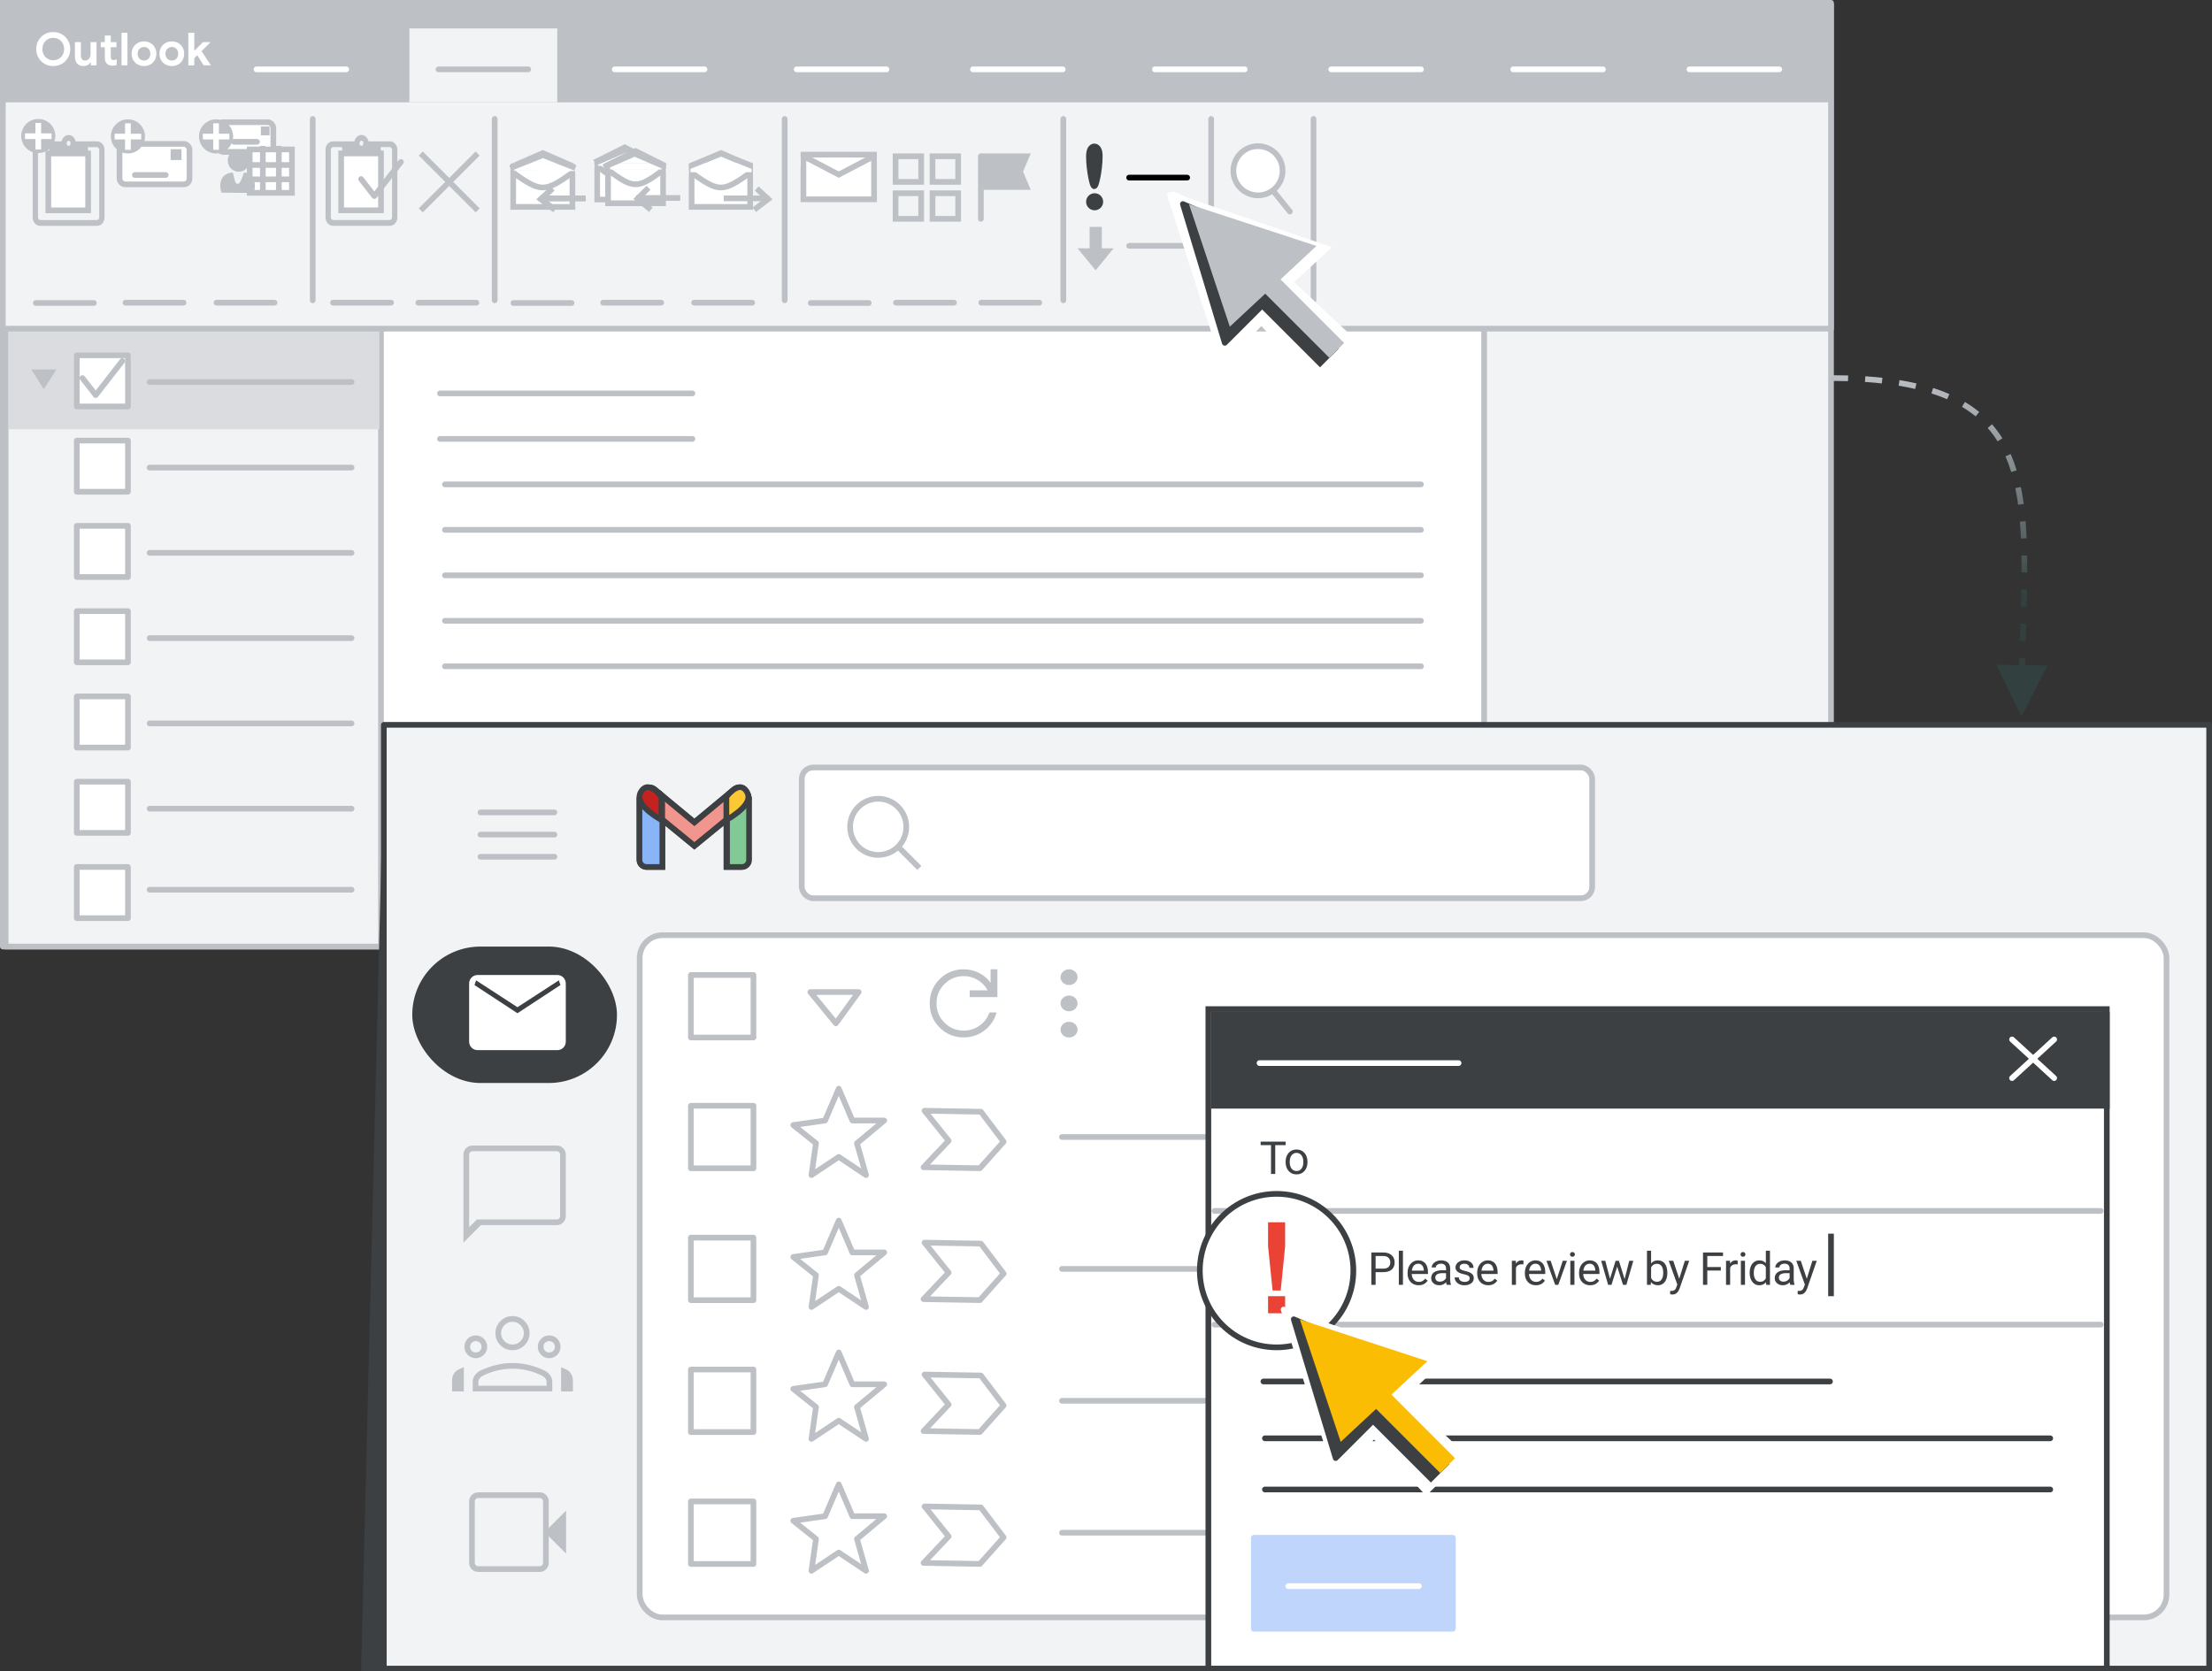 <?xml version="1.0" encoding="UTF-8"?>
<svg width="389px" height="294px" viewBox="0 0 389 294" version="1.1" xmlns="http://www.w3.org/2000/svg" xmlns:xlink="http://www.w3.org/1999/xlink">
    <rect x="0" y="0" width="389" height="294" fill="#333333" stroke="none"/>
    <title>gmail-outlook-switch-mark-email-important</title>
    <defs>
        <linearGradient x1="50%" y1="0%" x2="48.777%" y2="63.869%" id="linearGradient-1">
            <stop stop-color="#BDC1C6" offset="0%"></stop>
            <stop stop-color="#334040" offset="100%"></stop>
        </linearGradient>
    </defs>
    <g id="gmail-outlook-switch-mark-email-important" stroke="none" stroke-width="1" fill="none" fill-rule="evenodd">
        <g id="outlook">
            <rect id="border" stroke="#BDC1C6" fill="#FFFFFF" fill-rule="nonzero" stroke-linejoin="round" x="0.497" y="0.497" width="321" height="166"></rect>
            <rect id="border-copy-3" stroke="#BDC1C6" fill="#F1F3F4" fill-rule="nonzero" stroke-linejoin="round" x="0.997" y="0.497" width="66" height="166"></rect>
            <rect id="border-copy-5" stroke="#BDC1C6" fill="#F1F3F4" fill-rule="nonzero" stroke-linejoin="round" x="260.997" y="0.497" width="61" height="166"></rect>
            <rect id="border-copy-4" fill="#DADCE0" fill-rule="nonzero" x="1.497" y="0.497" width="65.22" height="75"></rect>
            <rect id="border-copy-2" stroke="#BDC1C6" fill="#F1F3F4" fill-rule="nonzero" stroke-linejoin="round" x="0.5" y="0.811" width="321.5" height="57"></rect>
            <g id="UI/line-dark-grey-Copy-13" transform="translate(26.068, 82)" stroke="#BDC1C6" stroke-linecap="round" stroke-linejoin="round">
                <line x1="0.243" y1="0.25" x2="35.757" y2="0.25" id="Line-5"></line>
            </g>
            <g id="UI/line-dark-grey-Copy-14" transform="translate(26.068, 97)" stroke="#BDC1C6" stroke-linecap="round" stroke-linejoin="round">
                <line x1="0.243" y1="0.25" x2="35.757" y2="0.25" id="Line-5"></line>
            </g>
            <g id="UI/line-dark-grey-Copy-20" transform="translate(26.068, 66.95)" stroke="#BDC1C6" stroke-linecap="round" stroke-linejoin="round">
                <line x1="0.243" y1="0.25" x2="35.757" y2="0.25" id="Line-5"></line>
            </g>
            <g id="UI/line-dark-grey-Copy-15" transform="translate(26.068, 112)" stroke="#BDC1C6" stroke-linecap="round" stroke-linejoin="round">
                <line x1="0.243" y1="0.25" x2="35.757" y2="0.25" id="Line-5"></line>
            </g>
            <g id="UI/line-dark-grey-Copy-31" transform="translate(77.068, 68.95)" stroke="#BDC1C6" stroke-linecap="round" stroke-linejoin="round">
                <line x1="0.304" y1="0.25" x2="44.696" y2="0.25" id="Line-5"></line>
            </g>
            <g id="UI/line-dark-grey-Copy-32" transform="translate(77.068, 76.95)" stroke="#BDC1C6" stroke-linecap="round" stroke-linejoin="round">
                <line x1="0.304" y1="0.25" x2="44.696" y2="0.25" id="Line-5"></line>
            </g>
            <g id="UI/line-dark-grey-Copy-33" transform="translate(77.068, 84.95)" stroke="#BDC1C6" stroke-linecap="round" stroke-linejoin="round">
                <line x1="1.176" y1="0.25" x2="172.824" y2="0.25" id="Line-5"></line>
            </g>
            <g id="UI/line-dark-grey-Copy-34" transform="translate(77.068, 92.95)" stroke="#BDC1C6" stroke-linecap="round" stroke-linejoin="round">
                <line x1="1.176" y1="0.25" x2="172.824" y2="0.25" id="Line-5"></line>
            </g>
            <g id="UI/line-dark-grey-Copy-35" transform="translate(77.068, 100.95)" stroke="#BDC1C6" stroke-linecap="round" stroke-linejoin="round">
                <line x1="1.176" y1="0.25" x2="172.824" y2="0.25" id="Line-5"></line>
            </g>
            <g id="UI/line-dark-grey-Copy-36" transform="translate(77.068, 108.95)" stroke="#BDC1C6" stroke-linecap="round" stroke-linejoin="round">
                <line x1="1.176" y1="0.25" x2="172.824" y2="0.25" id="Line-5"></line>
            </g>
            <g id="UI/line-dark-grey-Copy-37" transform="translate(77.068, 116.95)" stroke="#BDC1C6" stroke-linecap="round" stroke-linejoin="round">
                <line x1="1.176" y1="0.25" x2="172.824" y2="0.25" id="Line-5"></line>
            </g>
            <g id="UI/line-dark-grey-Copy-47" transform="translate(26.068, 127)" stroke="#BDC1C6" stroke-linecap="round" stroke-linejoin="round">
                <line x1="0.243" y1="0.25" x2="35.757" y2="0.25" id="Line-5"></line>
            </g>
            <g id="UI/line-dark-grey-Copy-46" transform="translate(26.068, 142)" stroke="#BDC1C6" stroke-linecap="round" stroke-linejoin="round">
                <line x1="0.243" y1="0.25" x2="35.757" y2="0.25" id="Line-5"></line>
            </g>
            <g id="UI/line-dark-grey-Copy-48" transform="translate(26.068, 156)" stroke="#BDC1C6" stroke-linecap="round" stroke-linejoin="round">
                <line x1="0.243" y1="0.5" x2="35.757" y2="0.5" id="Line-5"></line>
            </g>
            <g id="UI/line-dark-grey-Copy-12" transform="translate(6.231, 53.046)" stroke="#BDC1C6" stroke-linecap="round" stroke-linejoin="round">
                <line x1="0.07" y1="0.25" x2="10.277" y2="0.25" id="Line-5"></line>
            </g>
            <g id="UI/line-dark-grey-Copy-18" transform="translate(22, 52.991)" stroke="#BDC1C6" stroke-linecap="round" stroke-linejoin="round">
                <line x1="0.07" y1="0.25" x2="10.277" y2="0.25" id="Line-5"></line>
            </g>
            <g id="UI/line-dark-grey-Copy-19" transform="translate(38, 52.991)" stroke="#BDC1C6" stroke-linecap="round" stroke-linejoin="round">
                <line x1="0.07" y1="0.25" x2="10.277" y2="0.25" id="Line-5"></line>
            </g>
            <g id="UI/line-dark-grey-Copy-23" transform="translate(90.231, 53.046)" stroke="#BDC1C6" stroke-linecap="round" stroke-linejoin="round">
                <line x1="0.07" y1="0.25" x2="10.277" y2="0.25" id="Line-5"></line>
            </g>
            <g id="UI/line-dark-grey-Copy-22" transform="translate(106, 52.991)" stroke="#BDC1C6" stroke-linecap="round" stroke-linejoin="round">
                <line x1="0.07" y1="0.25" x2="10.277" y2="0.25" id="Line-5"></line>
            </g>
            <g id="UI/line-dark-grey-Copy-21" transform="translate(122, 52.991)" stroke="#BDC1C6" stroke-linecap="round" stroke-linejoin="round">
                <line x1="0.07" y1="0.25" x2="10.277" y2="0.25" id="Line-5"></line>
            </g>
            <g id="UI/line-dark-grey-Copy-27" transform="translate(142.497, 53.046)" stroke="#BDC1C6" stroke-linecap="round" stroke-linejoin="round">
                <line x1="0.07" y1="0.25" x2="10.277" y2="0.25" id="Line-5"></line>
            </g>
            <g id="UI/line-dark-grey-Copy-26" transform="translate(157.497, 52.991)" stroke="#BDC1C6" stroke-linecap="round" stroke-linejoin="round">
                <line x1="0.07" y1="0.25" x2="10.277" y2="0.25" id="Line-5"></line>
            </g>
            <g id="UI/line-dark-grey-Copy-25" transform="translate(172.497, 52.991)" stroke="#BDC1C6" stroke-linecap="round" stroke-linejoin="round">
                <line x1="0.07" y1="0.25" x2="10.277" y2="0.25" id="Line-5"></line>
            </g>
            <g id="UI/line-dark-grey-Copy-30" transform="translate(216.497, 52.991)" stroke="#BDC1C6" stroke-linecap="round" stroke-linejoin="round">
                <line x1="0.07" y1="0.25" x2="10.277" y2="0.25" id="Line-5"></line>
            </g>
            <g id="UI/line-dark-grey-Copy-28" transform="translate(198.497, 30.991)" stroke="#000000" stroke-linecap="round" stroke-linejoin="round">
                <line x1="0.07" y1="0.25" x2="10.277" y2="0.25" id="Line-5"></line>
            </g>
            <g id="UI/line-dark-grey-Copy-29" transform="translate(198.497, 42.991)" stroke="#BDC1C6" stroke-linecap="round" stroke-linejoin="round">
                <line x1="0.07" y1="0.25" x2="10.277" y2="0.25" id="Line-5"></line>
            </g>
            <g id="UI/line-dark-grey-Copy-16" transform="translate(58.497, 52.991)" stroke="#BDC1C6" stroke-linecap="round" stroke-linejoin="round">
                <line x1="0.07" y1="0.25" x2="10.277" y2="0.25" id="Line-5"></line>
            </g>
            <g id="UI/line-dark-grey-Copy-17" transform="translate(73.497, 52.991)" stroke="#BDC1C6" stroke-linecap="round" stroke-linejoin="round">
                <line x1="0.07" y1="0.25" x2="10.277" y2="0.25" id="Line-5"></line>
            </g>
            <g id="outlook-top-bar">
                <rect id="bg" stroke="#BDC1C6" fill="#BDC1C6" x="0.5" y="0.5" width="321" height="17"></rect>
                <rect id="tab" fill="#F1F3F4" x="72" y="5" width="26" height="13"></rect>
                <g id="UI/line-dark-grey-Copy-3" transform="translate(77, 11.95)" stroke="#BDC1C6" stroke-linecap="round" stroke-linejoin="round">
                    <line x1="0.108" y1="0.25" x2="15.892" y2="0.25" id="Line-5"></line>
                </g>
                <g id="UI/line-dark-grey-Copy-4" transform="translate(108, 11.95)" stroke="#FFFFFF" stroke-linecap="round" stroke-linejoin="round">
                    <line x1="0.108" y1="0.25" x2="15.892" y2="0.25" id="Line-5"></line>
                </g>
                <g id="UI/line-dark-grey-Copy-5" transform="translate(140, 11.95)" stroke="#FFFFFF" stroke-linecap="round" stroke-linejoin="round">
                    <line x1="0.108" y1="0.25" x2="15.892" y2="0.25" id="Line-5"></line>
                </g>
                <g id="UI/line-dark-grey-Copy-6" transform="translate(171, 11.95)" stroke="#FFFFFF" stroke-linecap="round" stroke-linejoin="round">
                    <line x1="0.108" y1="0.25" x2="15.892" y2="0.25" id="Line-5"></line>
                </g>
                <g id="UI/line-dark-grey-Copy-7" transform="translate(203, 11.95)" stroke="#FFFFFF" stroke-linecap="round" stroke-linejoin="round">
                    <line x1="0.108" y1="0.25" x2="15.892" y2="0.25" id="Line-5"></line>
                </g>
                <g id="UI/line-dark-grey-Copy-10" transform="translate(234, 11.95)" stroke="#FFFFFF" stroke-linecap="round" stroke-linejoin="round">
                    <line x1="0.108" y1="0.25" x2="15.892" y2="0.25" id="Line-5"></line>
                </g>
                <g id="UI/line-dark-grey-Copy-9" transform="translate(266, 11.95)" stroke="#FFFFFF" stroke-linecap="round" stroke-linejoin="round">
                    <line x1="0.108" y1="0.25" x2="15.892" y2="0.25" id="Line-5"></line>
                </g>
                <g id="UI/line-dark-grey-Copy-8" transform="translate(297, 11.95)" stroke="#FFFFFF" stroke-linecap="round" stroke-linejoin="round">
                    <line x1="0.108" y1="0.25" x2="15.892" y2="0.25" id="Line-5"></line>
                </g>
                <g id="UI/line-dark-grey" transform="translate(45, 11.95)" stroke="#FFFFFF" stroke-linecap="round" stroke-linejoin="round">
                    <line x1="0.108" y1="0.25" x2="15.892" y2="0.25" id="Line-5"></line>
                </g>
                <g id="Outlook-Copy" transform="translate(6.368, 5.635)" fill="#FFFFFF" fill-rule="nonzero">
                    <path d="M2.992,5.984 C2.432,5.984 1.924,5.852 1.468,5.588 C1.012,5.324 0.653,4.963 0.392,4.504 C0.131,4.045 0,3.541 0,2.992 C0,2.443 0.131,1.939 0.392,1.48 C0.653,1.021 1.012,0.66 1.468,0.396 C1.924,0.132 2.432,0 2.992,0 C3.552,0 4.06,0.132 4.516,0.396 C4.972,0.66 5.331,1.021 5.592,1.48 C5.853,1.939 5.984,2.443 5.984,2.992 C5.984,3.541 5.853,4.045 5.592,4.504 C5.331,4.963 4.972,5.324 4.516,5.588 C4.06,5.852 3.552,5.984 2.992,5.984 Z M2.992,4.96 C3.344,4.96 3.667,4.877 3.96,4.712 C4.253,4.547 4.484,4.315 4.652,4.016 C4.82,3.717 4.904,3.376 4.904,2.992 C4.904,2.608 4.82,2.267 4.652,1.968 C4.484,1.669 4.253,1.437 3.96,1.272 C3.667,1.107 3.344,1.024 2.992,1.024 C2.64,1.024 2.319,1.107 2.028,1.272 C1.737,1.437 1.508,1.669 1.34,1.968 C1.172,2.267 1.088,2.608 1.088,2.992 C1.088,3.376 1.172,3.717 1.34,4.016 C1.508,4.315 1.737,4.547 2.028,4.712 C2.319,4.877 2.64,4.96 2.992,4.96 Z" id="Shape"></path>
                    <path d="M8.308,5.984 C7.818,5.984 7.444,5.832 7.188,5.528 C6.932,5.224 6.804,4.8 6.804,4.256 L6.804,1.776 L7.852,1.776 L7.852,4.128 C7.852,4.405 7.919,4.623 8.052,4.78 C8.186,4.937 8.362,5.016 8.58,5.016 C8.879,5.016 9.116,4.907 9.292,4.688 C9.468,4.469 9.556,4.192 9.556,3.856 L9.556,1.776 L10.604,1.776 L10.604,5.856 L9.62,5.856 L9.62,5.344 L9.556,5.344 C9.434,5.541 9.262,5.697 9.04,5.812 C8.819,5.927 8.575,5.984 8.308,5.984 Z" id="Path"></path>
                    <path d="M13.417,5.92 C13.214,5.92 13.027,5.889 12.857,5.828 C12.686,5.767 12.547,5.683 12.441,5.576 C12.19,5.336 12.065,4.995 12.065,4.552 L12.065,2.672 L11.353,2.672 L11.353,1.776 L12.065,1.776 L12.065,0.624 L13.113,0.624 L13.113,1.776 L14.113,1.776 L14.113,2.672 L13.113,2.672 L13.113,4.36 C13.113,4.568 13.158,4.717 13.249,4.808 C13.323,4.893 13.451,4.936 13.633,4.936 C13.734,4.936 13.818,4.923 13.885,4.896 C13.951,4.869 14.038,4.824 14.145,4.76 L14.145,5.784 C13.915,5.875 13.673,5.92 13.417,5.92 Z" id="Path"></path>
                    <polygon id="Path" points="14.997 0.128 16.045 0.128 16.045 5.856 14.997 5.856"></polygon>
                    <path d="M18.961,5.984 C18.54,5.984 18.164,5.889 17.833,5.7 C17.503,5.511 17.245,5.252 17.061,4.924 C16.877,4.596 16.785,4.227 16.785,3.816 C16.785,3.411 16.877,3.043 17.061,2.712 C17.245,2.381 17.503,2.121 17.833,1.932 C18.164,1.743 18.54,1.648 18.961,1.648 C19.377,1.648 19.751,1.743 20.081,1.932 C20.412,2.121 20.669,2.381 20.853,2.712 C21.037,3.043 21.129,3.411 21.129,3.816 C21.129,4.227 21.037,4.596 20.853,4.924 C20.669,5.252 20.412,5.511 20.081,5.7 C19.751,5.889 19.377,5.984 18.961,5.984 Z M18.961,5.016 C19.164,5.016 19.351,4.968 19.521,4.872 C19.692,4.776 19.828,4.637 19.929,4.456 C20.031,4.275 20.081,4.061 20.081,3.816 C20.081,3.576 20.031,3.365 19.929,3.184 C19.828,3.003 19.692,2.864 19.521,2.768 C19.351,2.672 19.164,2.624 18.961,2.624 C18.759,2.624 18.572,2.672 18.401,2.768 C18.231,2.864 18.093,3.003 17.989,3.184 C17.885,3.365 17.833,3.576 17.833,3.816 C17.833,4.056 17.885,4.268 17.989,4.452 C18.093,4.636 18.231,4.776 18.401,4.872 C18.572,4.968 18.759,5.016 18.961,5.016 Z" id="Shape"></path>
                    <path d="M23.853,5.984 C23.432,5.984 23.056,5.889 22.725,5.7 C22.395,5.511 22.137,5.252 21.953,4.924 C21.769,4.596 21.677,4.227 21.677,3.816 C21.677,3.411 21.769,3.043 21.953,2.712 C22.137,2.381 22.395,2.121 22.725,1.932 C23.056,1.743 23.432,1.648 23.853,1.648 C24.269,1.648 24.643,1.743 24.973,1.932 C25.304,2.121 25.561,2.381 25.745,2.712 C25.929,3.043 26.021,3.411 26.021,3.816 C26.021,4.227 25.929,4.596 25.745,4.924 C25.561,5.252 25.304,5.511 24.973,5.7 C24.643,5.889 24.269,5.984 23.853,5.984 Z M23.853,5.016 C24.056,5.016 24.243,4.968 24.413,4.872 C24.584,4.776 24.72,4.637 24.821,4.456 C24.923,4.275 24.973,4.061 24.973,3.816 C24.973,3.576 24.923,3.365 24.821,3.184 C24.72,3.003 24.584,2.864 24.413,2.768 C24.243,2.672 24.056,2.624 23.853,2.624 C23.651,2.624 23.464,2.672 23.293,2.768 C23.123,2.864 22.985,3.003 22.881,3.184 C22.777,3.365 22.725,3.576 22.725,3.816 C22.725,4.056 22.777,4.268 22.881,4.452 C22.985,4.636 23.123,4.776 23.293,4.872 C23.464,4.968 23.651,5.016 23.853,5.016 Z" id="Shape"></path>
                    <polygon id="Path" points="26.754 0.128 27.802 0.128 27.802 3.248 27.858 3.248 29.322 1.776 30.61 1.776 30.61 1.84 29.066 3.352 30.682 5.792 30.682 5.856 29.442 5.856 28.33 4.072 27.802 4.592 27.802 5.856 26.754 5.856"></polygon>
                </g>
            </g>
            <line x1="54.995" y1="20.925" x2="54.995" y2="52.826" id="Line-26-Copy" stroke="#BDC1C6" stroke-linecap="round"></line>
            <line x1="86.995" y1="20.925" x2="86.995" y2="52.826" id="Line-26-Copy-2" stroke="#BDC1C6" stroke-linecap="round"></line>
            <line x1="137.995" y1="20.925" x2="137.995" y2="52.826" id="Line-26-Copy-3" stroke="#BDC1C6" stroke-linecap="round"></line>
            <line x1="186.995" y1="20.925" x2="186.995" y2="52.826" id="Line-26-Copy-4" stroke="#BDC1C6" stroke-linecap="round"></line>
            <line x1="212.995" y1="20.925" x2="212.995" y2="52.826" id="Line-26-Copy-5" stroke="#BDC1C6" stroke-linecap="round"></line>
            <line x1="230.995" y1="20.925" x2="230.995" y2="52.826" id="Line-26-Copy-6" stroke="#BDC1C6" stroke-linecap="round"></line>
            <g id="Icons/search" transform="translate(216.402, 25.209)" stroke="#BDC1C6">
                <circle id="Oval" fill="#FFFFFF" cx="4.827" cy="4.827" r="4.327"></circle>
                <line x1="7.584" y1="8.476" x2="10.43" y2="12.004" id="Line-17" stroke-linecap="round" stroke-linejoin="round"></line>
            </g>
            <polygon id="low" fill="#BDC1C6" points="189.497 43.686 191.618 43.686 191.618 39.902 193.762 39.902 193.762 43.686 195.84 43.686 192.669 47.535"></polygon>
            <g id="high" transform="translate(191, 25.761)" fill="#3C4043">
                <circle id="Oval" cx="1.5" cy="9.73" r="1.5"></circle>
                <path d="M1.435,7 C0.984,7 0.313,2.581 0.549,1.069 C0.775,-0.384 2.149,-0.328 2.358,1.069 C2.592,2.637 1.889,7 1.435,7 Z" id="Path-26" stroke="#3C4043"></path>
            </g>
            <g id="follow" transform="translate(172, 26.991)">
                <line x1="0.5" y1="0.5" x2="0.5" y2="11.5" id="Line-2" stroke="#BDC1C6" stroke-linecap="round"></line>
                <polygon id="Path-9" fill="#BDC1C6" points="9.267 0 0.5 0 0.5 6.404 9.267 6.404 7.915 3.202"></polygon>
            </g>
            <g id="categorize" transform="translate(156.997, 26.991)" stroke="#BDC1C6">
                <rect id="Rectangle" x="7" y="7" width="4.5" height="4.5"></rect>
                <rect id="Rectangle" x="7" y="0.5" width="4.5" height="4.5"></rect>
                <rect id="Rectangle" x="0.5" y="7" width="4.5" height="4.5"></rect>
                <rect id="Rectangle" x="0.5" y="0.5" width="4.5" height="4.5"></rect>
            </g>
            <g id="read/inread" transform="translate(139, 25)">
                <rect id="Rectangle-Copy-8" stroke="#BDC1C6" fill="#FFFFFF" x="2.289" y="2.26" width="12.421" height="7.8"></rect>
                <polygon id="Path-10" stroke="#BDC1C6" fill="#FFFFFF" transform="translate(8.5, 3.96) scale(1, -1) translate(-8.5, -3.96) " points="8.5 2.203 1.789 5.717 15.211 5.717"></polygon>
                <rect id="Rectangle-Copy-9" fill="#F1F3F4" transform="translate(0.895, 2.64) scale(1, -1) translate(-0.895, -2.64) " x="0" y="0.88" width="1.789" height="3.52"></rect>
                <rect id="Rectangle-Copy-10" fill="#F1F3F4" transform="translate(16.105, 1.76) scale(1, -1) translate(-16.105, -1.76) " x="15.211" y="0" width="1.789" height="3.52"></rect>
            </g>
            <g id="mark-complete" transform="translate(57.497, 23.991)" stroke="#BDC1C6">
                <g id="content_paste_BASELINE_P900_FILL0_wght100_GRAD0_opsz48" fill="#BDC1C6" fill-rule="nonzero" stroke-width="0.5">
                    <path d="M1.064,15.475 C0.762,15.475 0.509,15.355 0.305,15.114 C0.102,14.873 0,14.574 0,14.217 L0,2.377 C0,2.02 0.102,1.721 0.305,1.48 C0.509,1.239 0.762,1.119 1.064,1.119 L5.042,1.119 C5.069,0.808 5.177,0.544 5.367,0.326 C5.558,0.109 5.791,0 6.067,0 C6.342,0 6.576,0.109 6.766,0.326 C6.956,0.544 7.065,0.808 7.091,1.119 L11.07,1.119 C11.372,1.119 11.624,1.239 11.828,1.48 C12.032,1.721 12.133,2.02 12.133,2.377 L12.133,14.217 C12.133,14.574 12.032,14.873 11.828,15.114 C11.624,15.355 11.372,15.475 11.07,15.475 L1.064,15.475 Z M1.064,14.962 L11.07,14.962 C11.227,14.962 11.372,14.885 11.503,14.729 C11.634,14.574 11.7,14.403 11.7,14.217 L11.7,2.377 C11.7,2.191 11.634,2.02 11.503,1.864 C11.372,1.709 11.227,1.631 11.07,1.631 L9.218,1.631 L9.218,3.286 L2.915,3.286 L2.915,1.631 L1.064,1.631 C0.906,1.631 0.762,1.709 0.63,1.864 C0.499,2.02 0.433,2.191 0.433,2.377 L0.433,14.217 C0.433,14.403 0.499,14.574 0.63,14.729 C0.762,14.885 0.906,14.962 1.064,14.962 Z M6.067,1.911 C6.237,1.911 6.379,1.845 6.49,1.713 C6.602,1.581 6.658,1.414 6.658,1.212 C6.658,1.01 6.602,0.843 6.49,0.711 C6.379,0.579 6.237,0.513 6.067,0.513 C5.896,0.513 5.755,0.579 5.643,0.711 C5.532,0.843 5.476,1.01 5.476,1.212 C5.476,1.414 5.532,1.581 5.643,1.713 C5.755,1.845 5.896,1.911 6.067,1.911 L6.067,1.911 Z" id="Shape"></path>
                </g>
                <rect id="Rectangle" fill="#FFFFFF" x="2.5" y="3" width="7" height="10"></rect>
                <polyline id="Path" stroke-linecap="round" stroke-linejoin="round" points="6.003 7.5 8.336 10.5 13.003 4.5"></polyline>
            </g>
            <g id="new-items" transform="translate(34.997, 20.991)">
                <g id="email" transform="translate(2.803, 0)">
                    <rect id="Rectangle-Copy" stroke="#BDC1C6" fill="#FFFFFF" x="0.5" y="0.5" width="9.765" height="5.234" rx="1"></rect>
                    <rect id="Rectangle-Copy-2" fill="#BDC1C6" x="8.074" y="1.252" width="1.538" height="1.559"></rect>
                    <line x1="3.364" y1="3.952" x2="7.401" y2="3.952" id="Line-14-Copy" stroke="#BDC1C6" stroke-linecap="round"></line>
                </g>
                <g id="calendar" transform="translate(8.419, 4.796)" stroke="#BDC1C6">
                    <rect id="Rectangle" fill="#FFFFFF" x="0.5" y="0.5" width="7.425" height="7.632"></rect>
                    <line x1="2.808" y1="0.378" x2="2.808" y2="7.945" id="Line-21" stroke-linecap="square"></line>
                    <line x1="5.617" y1="0.378" x2="5.617" y2="7.945" id="Line-21-Copy" stroke-linecap="square"></line>
                    <line x1="0.333" y1="3.237" x2="7.667" y2="3.237" id="Line-18" stroke-linecap="square"></line>
                    <line x1="0.333" y1="5.755" x2="7.667" y2="5.755" id="Line-18-Copy" stroke-linecap="square"></line>
                </g>
                <g id="user" transform="translate(3.739, 5.275)" fill="#BDC1C6">
                    <ellipse id="Oval" cx="3.24" cy="1.972" rx="1.921" ry="1.972"></ellipse>
                    <path d="M0.214,7.623 C-0.237,6.397 -0.15,4.181 2.223,4.087 C2.487,5.238 2.59,6.077 3.066,6.077 C3.561,6.077 3.901,4.783 4.164,4.087 C4.99,4.087 6.58,4.783 5.934,7.623 C5.93,7.64 5.927,7.656 5.922,7.673 C4.312,7.673 1.663,7.623 0.214,7.623 Z" id="Path-3"></path>
                </g>
                <g id="add">
                    <circle id="Oval" fill="#BDC1C6" cx="3" cy="3" r="3"></circle>
                    <g id="Icons/add-dark-grey" transform="translate(1, 1.032)" stroke="#FFFFFF" stroke-linecap="square">
                        <g id="Group">
                            <line x1="2" y1="0.167" x2="2" y2="3.833" id="Line"></line>
                            <line x1="0.167" y1="2" x2="3.833" y2="2" id="Line-2"></line>
                        </g>
                    </g>
                </g>
            </g>
            <g id="new-email" transform="translate(19.497, 20.991)">
                <rect id="Rectangle" stroke="#BDC1C6" fill="#FFFFFF" x="1.522" y="4.319" width="12.303" height="7.116" rx="1"></rect>
                <rect id="Rectangle" fill="#BDC1C6" x="10.51" y="5.252" width="1.907" height="1.91"></rect>
                <line x1="4.222" y1="9.787" x2="9.646" y2="9.787" id="Line-14" stroke="#BDC1C6" stroke-linecap="round"></line>
                <g id="add-copy">
                    <circle id="Oval" fill="#BDC1C6" cx="3" cy="3" r="3"></circle>
                    <g id="Icons/add-dark-grey" transform="translate(1, 1.032)" stroke="#FFFFFF" stroke-linecap="square">
                        <g id="Group">
                            <line x1="2" y1="0.167" x2="2" y2="3.833" id="Line"></line>
                            <line x1="0.167" y1="2" x2="3.833" y2="2" id="Line-2"></line>
                        </g>
                    </g>
                </g>
            </g>
            <g id="new-task" transform="translate(3.731, 20.925)">
                <g id="content_paste_BASELINE_P900_FILL0_wght100_GRAD0_opsz48" transform="translate(2.269, 3.075)" fill="#BDC1C6" fill-rule="nonzero" stroke="#BDC1C6" stroke-width="0.5">
                    <path d="M1.064,15.475 C0.762,15.475 0.509,15.355 0.305,15.114 C0.102,14.873 0,14.574 0,14.217 L0,2.377 C0,2.02 0.102,1.721 0.305,1.48 C0.509,1.239 0.762,1.119 1.064,1.119 L5.042,1.119 C5.069,0.808 5.177,0.544 5.367,0.326 C5.558,0.109 5.791,0 6.067,0 C6.342,0 6.576,0.109 6.766,0.326 C6.956,0.544 7.065,0.808 7.091,1.119 L11.07,1.119 C11.372,1.119 11.624,1.239 11.828,1.48 C12.032,1.721 12.133,2.02 12.133,2.377 L12.133,14.217 C12.133,14.574 12.032,14.873 11.828,15.114 C11.624,15.355 11.372,15.475 11.07,15.475 L1.064,15.475 Z M1.064,14.962 L11.07,14.962 C11.227,14.962 11.372,14.885 11.503,14.729 C11.634,14.574 11.7,14.403 11.7,14.217 L11.7,2.377 C11.7,2.191 11.634,2.02 11.503,1.864 C11.372,1.709 11.227,1.631 11.07,1.631 L9.218,1.631 L9.218,3.286 L2.915,3.286 L2.915,1.631 L1.064,1.631 C0.906,1.631 0.762,1.709 0.63,1.864 C0.499,2.02 0.433,2.191 0.433,2.377 L0.433,14.217 C0.433,14.403 0.499,14.574 0.63,14.729 C0.762,14.885 0.906,14.962 1.064,14.962 Z M6.067,1.911 C6.237,1.911 6.379,1.845 6.49,1.713 C6.602,1.581 6.658,1.414 6.658,1.212 C6.658,1.01 6.602,0.843 6.49,0.711 C6.379,0.579 6.237,0.513 6.067,0.513 C5.896,0.513 5.755,0.579 5.643,0.711 C5.532,0.843 5.476,1.01 5.476,1.212 C5.476,1.414 5.532,1.581 5.643,1.713 C5.755,1.845 5.896,1.911 6.067,1.911 L6.067,1.911 Z" id="Shape"></path>
                </g>
                <rect id="Rectangle" stroke="#BDC1C6" fill="#FFFFFF" x="4.769" y="6.075" width="7" height="10"></rect>
                <g id="add-copy">
                    <circle id="Oval" fill="#BDC1C6" cx="3" cy="3" r="3"></circle>
                    <g id="Icons/add-dark-grey" transform="translate(1, 1.032)" stroke="#FFFFFF" stroke-linecap="square">
                        <g id="Group">
                            <line x1="2" y1="0.167" x2="2" y2="3.833" id="Line"></line>
                            <line x1="0.167" y1="2" x2="3.833" y2="2" id="Line-2"></line>
                        </g>
                    </g>
                </g>
            </g>
            <g id="forward" transform="translate(127.106, 31.91) scale(-1, 1) translate(-127.106, -31.91) translate(119.13, 26.925)">
                <rect id="Rectangle" fill="#FFFFFF" x="2.658" y="3.115" width="11.298" height="6.231"></rect>
                <path d="M13.457,3.468 L13.457,9.469 L3.158,9.469 L3.158,3.468 C5.615,5.226 6.968,6.057 8.307,6.057 C9.647,6.057 11,5.226 13.457,3.468 Z" id="Rectangle-Copy-7" stroke="#BDC1C6" fill="#FFFFFF"></path>
                <polygon id="Path-10-Copy" stroke="#BDC1C6" fill="#FFFFFF" points="8.307 0.002 2.658 2.49 13.957 2.49"></polygon>
                <line x1="3.766" y1="2.519" x2="12.805" y2="2.519" id="Line" stroke="#FFFFFF" stroke-width="1.7" stroke-linecap="square"></line>
                <polyline id="Path-2-Copy-3" stroke="#BDC1C6" points="2.614 2.368 8.291 0.083 13.912 2.345"></polyline>
                <rect id="Rectangle-Copy-12" fill="#F1F3F4" x="0.399" y="1.62" width="2.26" height="2.118"></rect>
                <rect id="Rectangle-Copy-11" fill="#F1F3F4" x="13.957" y="1.246" width="1.994" height="2.492"></rect>
                <g id="Icons/arrow-back" transform="translate(0, 6.231)" stroke="#BDC1C6">
                    <polyline id="Path-12" points="2.015 0 0 1.869 2.437 3.738"></polyline>
                    <line x1="0.305" y1="1.736" x2="7.311" y2="1.736" id="Line-5" stroke-linecap="square"></line>
                </g>
            </g>
            <g id="reply-all" transform="translate(103.183, 25.929)">
                <g id="Group-2-Copy-3">
                    <rect id="Rectangle" fill="#FFFFFF" x="1.335" y="3.009" width="10.681" height="6.667"></rect>
                    <path d="M11.516,3.339 L11.516,9.176 L1.835,9.176 L1.835,3.339 C4.137,5.045 5.414,5.848 6.676,5.848 C7.938,5.848 9.214,5.045 11.516,3.339 Z" id="Rectangle-Copy-7" stroke="#BDC1C6" fill="#FFFFFF"></path>
                    <polygon id="Path-10-Copy" stroke="#BDC1C6" fill="#FFFFFF" points="6.676 0.002 1.335 2.664 12.016 2.664"></polygon>
                    <line x1="2.531" y1="2.675" x2="10.486" y2="2.675" id="Line" stroke="#FFFFFF" stroke-width="1.1" stroke-linecap="square"></line>
                    <rect id="Rectangle-Copy-12" fill="#F1F3F4" x="0" y="2.342" width="1.335" height="1.333"></rect>
                    <rect id="Rectangle-Copy-11" fill="#F1F3F4" x="12.034" y="2.342" width="2.003" height="1.333"></rect>
                </g>
                <polyline id="Path-2-Copy" stroke="#BDC1C6" points="1.446 2.731 6.896 0.366 12.292 2.708"></polyline>
                <g id="Group-2" transform="translate(3.249, 0.645)">
                    <rect id="Rectangle" fill="#FFFFFF" x="0" y="3.009" width="10.681" height="6.667"></rect>
                    <path d="M10.181,3.339 L10.181,9.176 L0.5,9.176 L0.5,3.339 C2.802,5.045 4.079,5.848 5.341,5.848 C6.603,5.848 7.879,5.045 10.181,3.339 Z" id="Rectangle-Copy-7" stroke="#BDC1C6" fill="#FFFFFF"></path>
                    <polygon id="Path-10-Copy" stroke="#BDC1C6" fill="#FFFFFF" points="5.341 0.002 0 2.664 10.681 2.664"></polygon>
                    <line x1="1.423" y1="2.675" x2="9.378" y2="2.675" id="Line" stroke="#FFFFFF" stroke-width="1.1" stroke-linecap="square"></line>
                    <rect id="Rectangle-Copy-11" fill="#F1F3F4" x="10.698" y="1.482" width="2.003" height="2.193"></rect>
                </g>
                <g id="Icons/arrow-back-Copy" transform="translate(8.932, 7.096)" stroke="#BDC1C6">
                    <polyline id="Path-12" points="1.934 0 0 1.935 2.339 3.87"></polyline>
                    <line x1="0.292" y1="1.797" x2="7.018" y2="1.797" id="Line-5" stroke-linecap="square"></line>
                </g>
                <polyline id="Path-2" stroke="#BDC1C6" points="2.977 3.462 8.427 1.097 13.824 3.439"></polyline>
            </g>
            <g id="reply" transform="translate(88.227, 26.925)">
                <rect id="Rectangle" fill="#FFFFFF" x="1.522" y="2.285" width="11.417" height="7.061"></rect>
                <path d="M12.439,3.463 L12.439,9.469 L2.022,9.469 L2.022,3.463 C4.508,5.223 5.876,6.057 7.23,6.057 C8.585,6.057 9.953,5.223 12.439,3.463 Z" id="Rectangle-Copy-7" stroke="#BDC1C6" fill="#FFFFFF"></path>
                <polygon id="Path-10-Copy" stroke="#BDC1C6" fill="#FFFFFF" points="7.23 0.002 1.522 2.49 12.939 2.49"></polygon>
                <line x1="2.664" y1="2.43" x2="12.29" y2="2.555" id="Line" stroke="#FFFFFF" stroke-width="1.2" stroke-linecap="square"></line>
                <rect id="Rectangle-Copy-12" fill="#F1F3F4" x="0" y="1.786" width="1.522" height="1.246"></rect>
                <rect id="Rectangle-Copy-11" fill="#F1F3F4" x="12.939" y="1.246" width="2.015" height="2.492"></rect>
                <g id="Icons/arrow-back" transform="translate(6.895, 6.231)" stroke="#BDC1C6">
                    <polyline id="Path-12" points="2.036 0 0 1.869 2.462 3.738"></polyline>
                    <line x1="0.308" y1="1.736" x2="7.387" y2="1.736" id="Line-5" stroke-linecap="square"></line>
                </g>
                <g id="Icons/arrow-back-Copy-2" transform="translate(6.895, 6.231)" stroke="#BDC1C6">
                    <polyline id="Path-12" points="2.036 0 0 1.869 2.462 3.738"></polyline>
                    <line x1="0.308" y1="1.736" x2="7.387" y2="1.736" id="Line-5" stroke-linecap="square"></line>
                </g>
                <polyline id="Path-2" stroke="#BDC1C6" points="1.522 2.638 7.259 0.353 12.939 2.615"></polyline>
            </g>
            <g id="delete" transform="translate(74, 27)" stroke="#BDC1C6">
                <line x1="0" y1="0" x2="10" y2="10" id="Path-14-Copy-3"></line>
                <line x1="0" y1="0" x2="10" y2="10" id="Path-14-Copy-2" transform="translate(5, 5) scale(-1, 1) translate(-5, -5) "></line>
            </g>
            <polygon id="Triangle" fill="#BDC1C6" transform="translate(7.703, 66.739) scale(1, -1) translate(-7.703, -66.739) " points="7.703 65 9.906 68.478 5.5 68.478"></polygon>
            <g id="UI/checkbox-blue" transform="translate(13.5, 62.5)" stroke="#BDC1C6" stroke-linejoin="round">
                <rect id="Rectangle" fill="#FFFFFF" x="0" y="0" width="9" height="9"></rect>
                <polyline id="Path" stroke-linecap="round" points="1 4 3.333 7 8 1"></polyline>
            </g>
            <g id="UI/checkbox-blue-Copy" transform="translate(13.5, 77.5)" fill="#FFFFFF" stroke="#BDC1C6" stroke-linejoin="round">
                <rect id="Rectangle" x="0" y="0" width="9" height="9"></rect>
            </g>
            <g id="UI/checkbox-blue-Copy-2" transform="translate(13.5, 92.5)" fill="#FFFFFF" stroke="#BDC1C6" stroke-linejoin="round">
                <rect id="Rectangle" x="0" y="0" width="9" height="9"></rect>
            </g>
            <g id="UI/checkbox-blue-Copy-3" transform="translate(13.5, 107.5)" fill="#FFFFFF" stroke="#BDC1C6" stroke-linejoin="round">
                <rect id="Rectangle" x="0" y="0" width="9" height="9"></rect>
            </g>
            <g id="UI/checkbox-blue-Copy-4" transform="translate(13.5, 122.5)" fill="#FFFFFF" stroke="#BDC1C6" stroke-linejoin="round">
                <rect id="Rectangle" x="0" y="0" width="9" height="9"></rect>
            </g>
            <g id="UI/checkbox-blue-Copy-5" transform="translate(13.5, 137.5)" fill="#FFFFFF" stroke="#BDC1C6" stroke-linejoin="round">
                <rect id="Rectangle" x="0" y="0" width="9" height="9"></rect>
            </g>
            <g id="UI/checkbox-blue-Copy-6" transform="translate(13.5, 152.5)" fill="#FFFFFF" stroke="#BDC1C6" stroke-linejoin="round">
                <rect id="Rectangle" x="0" y="0" width="9" height="9"></rect>
            </g>
        </g>
        <polygon id="shadow" fill="#3C4043" points="67.652 127 63.5 294 67.652 294"></polygon>
        <path id="arrow" d="M355.128,115.74 L356.127,115.766 C356.116,116.191 356.105,116.604 356.095,117.008 L360.089,117.06 L355.472,126 L351.09,116.942 L355.094,116.994 L355.097,116.927 C355.106,116.54 355.117,116.145 355.128,115.74 Z M355.305,109.718 L356.305,109.748 C356.299,109.95 356.295,110.076 356.292,110.183 L356.285,110.39 C356.282,110.497 356.278,110.624 356.272,110.827 C356.256,111.371 356.256,111.371 356.239,111.918 C356.226,112.331 356.226,112.331 356.214,112.747 L355.214,112.717 C355.227,112.301 355.227,112.301 355.239,111.887 C355.256,111.34 355.256,111.34 355.273,110.797 C355.289,110.256 355.289,110.256 355.305,109.718 Z M355.46,103.709 L356.46,103.727 C356.443,104.657 356.42,105.64 356.391,106.731 L355.392,106.704 C355.421,105.616 355.443,104.636 355.46,103.709 Z M356.485,97.692 C356.499,98.647 356.503,99.645 356.498,100.702 L355.498,100.697 C355.503,99.646 355.499,98.655 355.485,97.707 L356.485,97.692 Z M356.217,91.673 C356.295,92.633 356.356,93.635 356.401,94.687 L355.402,94.73 C355.358,93.691 355.297,92.702 355.22,91.754 L356.217,91.673 Z M355.388,85.66 C355.585,86.611 355.753,87.607 355.894,88.652 L354.903,88.786 C354.765,87.763 354.601,86.79 354.409,85.862 L355.388,85.66 Z M353.595,79.865 C353.991,80.771 354.342,81.727 354.649,82.736 L353.692,83.027 C353.396,82.054 353.059,81.135 352.679,80.266 L353.595,79.865 Z M350.305,74.627 C350.98,75.396 351.591,76.22 352.142,77.1 L351.294,77.63 C350.772,76.795 350.193,76.015 349.554,75.286 L350.305,74.627 Z M345.544,70.706 C346.449,71.244 347.289,71.831 348.065,72.466 L347.432,73.24 C346.694,72.636 345.896,72.078 345.033,71.565 L345.544,70.706 Z M339.961,68.244 C340.968,68.566 341.919,68.922 342.818,69.314 L342.418,70.231 C341.551,69.853 340.632,69.508 339.657,69.197 L339.961,68.244 Z M334.049,66.858 C335.084,67.027 336.075,67.222 337.025,67.441 L336.799,68.416 C335.871,68.201 334.901,68.01 333.887,67.845 L334.049,66.858 Z M328.032,66.188 C329.07,66.256 330.073,66.344 331.042,66.45 L330.933,67.444 C329.979,67.339 328.99,67.253 327.966,67.185 L328.032,66.188 Z M322,66 C323.035,66 324.04,66.015 325.017,66.044 L324.987,67.044 C324.02,67.015 323.025,67 322,67 L322,66 Z" fill="url(#linearGradient-1)" fill-rule="nonzero"></path>
        <g id="gmail-compose-exclamation-point" transform="translate(67.5, 127.5)">
            <g id="Group">
                <g id="Frames/desktop-light">
                    <rect id="border-copy" stroke="#3C4043" fill="#F1F3F4" fill-rule="nonzero" stroke-linejoin="round" x="0" y="0" width="321" height="166"></rect>
                    <g id="Group-6" transform="translate(17, 7.5)">
                        <g id="Group" transform="translate(27.957, 3.457)" fill-rule="nonzero">
                            <g id="Group-6" transform="translate(0, 0)">
                                <g id="Group" fill="#FFFFFF">
                                    <path d="M1.244,0.858 L2.779,0.858 C3.466,0.858 4.023,1.415 4.023,2.102 L4.023,14.043 L4.023,14.043 L1.244,14.043 C0.557,14.043 8.5344e-07,13.486 8.5344e-07,12.799 L8.5344e-07,2.102 C8.5344e-07,1.415 0.557,0.858 1.244,0.858 Z" id="Rectangle" stroke="#3C4043"></path>
                                    <path d="M16.531,0.858 L17.905,0.858 C18.592,0.858 19.149,1.415 19.149,2.102 L19.149,12.799 C19.149,13.486 18.592,14.043 17.905,14.043 L15.287,14.043 L15.287,14.043 L15.287,2.102 C15.287,1.415 15.844,0.858 16.531,0.858 Z" id="Rectangle" stroke="#3C4043"></path>
                                    <path d="M16.71,0.344 C17.249,-0.082 18.031,0.009 18.457,0.548 L18.457,0.548 L18.935,1.152 C19.355,1.684 19.272,2.455 18.747,2.885 L18.747,2.885 L9.655,10.335 L0.563,2.885 C0.038,2.455 -0.046,1.684 0.375,1.152 L0.853,0.548 C1.279,0.009 2.061,-0.082 2.6,0.344 L2.622,0.362 L2.622,0.362 L9.655,6.193 L16.687,0.362 C16.691,0.359 16.695,0.356 16.699,0.353 L16.71,0.344 Z" id="Combined-Shape" stroke="#3C4043" fill-opacity="0.54"></path>
                                    <path d="M15.287,5.802 L15.287,1.682 C16.896,-0.24 18.103,-0.515 18.908,0.858 C19.712,2.232 18.505,3.88 15.287,5.802 Z" id="Path-4"></path>
                                    <path d="M0,5.802 L0,1.682 C1.609,-0.24 2.816,-0.515 3.621,0.858 C4.425,2.232 3.218,3.88 0,5.802 Z" id="Path-4" transform="translate(1.931, 2.901) scale(-1, 1) translate(-1.931, -2.901) "></path>
                                </g>
                                <g id="Group" stroke="#3C4043">
                                    <path d="M1.244,0.858 L2.779,0.858 C3.466,0.858 4.023,1.415 4.023,2.102 L4.023,14.043 L4.023,14.043 L1.244,14.043 C0.557,14.043 8.5344e-07,13.486 8.5344e-07,12.799 L8.5344e-07,2.102 C8.5344e-07,1.415 0.557,0.858 1.244,0.858 Z" id="Rectangle" fill="#8AB4F8"></path>
                                    <path d="M16.646,0.858 L18.03,0.858 C18.717,0.858 19.274,1.415 19.274,2.102 L19.274,12.799 C19.274,13.486 18.717,14.043 18.03,14.043 L15.402,14.043 L15.402,14.043 L15.402,2.102 C15.402,1.415 15.959,0.858 16.646,0.858 Z" id="Rectangle" fill="#81C995"></path>
                                    <path d="M16.71,0.344 C17.249,-0.082 18.031,0.009 18.457,0.548 L18.457,0.548 L18.935,1.152 C19.355,1.684 19.272,2.455 18.747,2.885 L18.747,2.885 L9.655,10.335 L0.563,2.885 C0.038,2.455 -0.046,1.684 0.375,1.152 L0.853,0.548 C1.279,0.009 2.061,-0.082 2.6,0.344 C2.607,0.35 2.615,0.356 2.622,0.362 L9.654,6.193 L16.687,0.362 L16.687,0.362 L16.71,0.344 Z" id="Combined-Shape" fill-opacity="0.54" fill="#EA4335"></path>
                                    <path d="M15.287,5.802 L15.287,1.682 C16.896,-0.24 18.103,-0.515 18.908,0.858 C19.712,2.232 18.505,3.88 15.287,5.802 Z" id="Path-4" fill="#FCC934"></path>
                                    <path d="M0,5.802 L0,1.682 C1.609,-0.24 2.816,-0.515 3.621,0.858 C4.425,2.232 3.218,3.88 0,5.802 Z" id="Path-4" fill="#C5221F" transform="translate(1.931, 2.901) scale(-1, 1) translate(-1.931, -2.901) "></path>
                                </g>
                            </g>
                        </g>
                        <g id="Group" stroke-linecap="round" stroke-linejoin="round" transform="translate(0, 7.406)" stroke="#BDC1C6">
                            <g id="UI/menu-dark-grey">
                                <line x1="1.40946282e-16" y1="0.5" x2="13" y2="0.5" id="Line"></line>
                                <line x1="1.40946282e-16" y1="4.4" x2="13" y2="4.4" id="Line"></line>
                                <line x1="1.40946282e-16" y1="8.3" x2="13" y2="8.3" id="Line"></line>
                            </g>
                        </g>
                        <g id="Group-4" transform="translate(56.5, 0)" stroke="#BDC1C6">
                            <rect id="Rectangle" fill="#FFFFFF" x="0" y="0" width="139" height="23" rx="2"></rect>
                            <g id="Group" transform="translate(8.5, 5.5)">
                                <circle id="Oval" cx="4.941" cy="4.941" r="4.941"></circle>
                                <line x1="8.824" y1="8.824" x2="11.818" y2="11.818" id="Line-6" stroke-linecap="square"></line>
                            </g>
                        </g>
                    </g>
                </g>
                <g id="Group-5" transform="translate(45, 37)">
                    <rect id="Rectangle" stroke="#BDC1C6" fill="#FFFFFF" fill-rule="nonzero" x="0" y="0" width="268.5" height="120" rx="4"></rect>
                    <g id="Group-2" stroke-linejoin="round" transform="translate(9, 27)" stroke="#BDC1C6">
                        <g id="Group">
                            <g id="UI/line-dark-grey" stroke-linecap="round" transform="translate(65.257, 8)">
                                <g id="Group">
                                    <line x1="-1.77635684e-15" y1="0.5" x2="183.486" y2="0.5" id="Line-5"></line>
                                </g>
                            </g>
                            <g id="UI/checkbox-light-grey" transform="translate(0, 3)">
                                <rect id="Rectangle" x="0" y="0" width="11" height="11"></rect>
                            </g>
                            <g id="Icons/star" stroke-linecap="round" transform="translate(18, 0)">
                                <polygon id="Path-4" points="5.6 5.6 8 0 10.4 5.6 16 5.6 11.2 9.6 12.8 15.2 8 12 3.2 15.2 4 9.6 0 6.4"></polygon>
                            </g>
                            <polygon id="Path" transform="translate(48, 8.971) rotate(1) translate(-48, -8.971) " points="41 4 45.329 9.202 41 13.941 50.915 13.941 55 9.202 50.915 4"></polygon>
                        </g>
                        <g id="Group" transform="translate(0, 23.2)">
                            <g id="UI/line-dark-grey" stroke-linecap="round" transform="translate(65.257, 8)">
                                <g id="Group">
                                    <line x1="-1.77635684e-15" y1="0.5" x2="183.486" y2="0.5" id="Line-5"></line>
                                </g>
                            </g>
                            <g id="UI/checkbox-light-grey" transform="translate(0, 3)">
                                <rect id="Rectangle" x="0" y="0" width="11" height="11"></rect>
                            </g>
                            <g id="Icons/star" stroke-linecap="round" transform="translate(18, 0)">
                                <polygon id="Path-4" points="5.6 5.6 8 0 10.4 5.6 16 5.6 11.2 9.6 12.8 15.2 8 12 3.2 15.2 4 9.6 0 6.4"></polygon>
                            </g>
                            <polygon id="Path" transform="translate(48, 8.971) rotate(1) translate(-48, -8.971) " points="41 4 45.329 9.202 41 13.941 50.915 13.941 55 9.202 50.915 4"></polygon>
                        </g>
                        <g id="Group" transform="translate(0, 46.4)">
                            <g id="UI/line-dark-grey" stroke-linecap="round" transform="translate(65.257, 8)">
                                <g id="Group">
                                    <line x1="-1.77635684e-15" y1="0.5" x2="183.486" y2="0.5" id="Line-5"></line>
                                </g>
                            </g>
                            <g id="UI/checkbox-light-grey" transform="translate(0, 3)">
                                <rect id="Rectangle" x="0" y="0" width="11" height="11"></rect>
                            </g>
                            <g id="Icons/star" stroke-linecap="round" transform="translate(18, 0)">
                                <polygon id="Path-4" points="5.6 5.6 8 0 10.4 5.6 16 5.6 11.2 9.6 12.8 15.2 8 12 3.2 15.2 4 9.6 0 6.4"></polygon>
                            </g>
                            <polygon id="Path" transform="translate(48, 8.971) rotate(1) translate(-48, -8.971) " points="41 4 45.329 9.202 41 13.941 50.915 13.941 55 9.202 50.915 4"></polygon>
                        </g>
                        <g id="Group" transform="translate(0, 69.6)">
                            <g id="UI/line-dark-grey" stroke-linecap="round" transform="translate(65.257, 8)">
                                <g id="Group">
                                    <line x1="-1.77635684e-15" y1="0.5" x2="183.486" y2="0.5" id="Line-5"></line>
                                </g>
                            </g>
                            <g id="UI/checkbox-light-grey" transform="translate(0, 3)">
                                <rect id="Rectangle" x="0" y="0" width="11" height="11"></rect>
                            </g>
                            <g id="Icons/star" stroke-linecap="round" transform="translate(18, 0)">
                                <polygon id="Path-4" points="5.6 5.6 8 0 10.4 5.6 16 5.6 11.2 9.6 12.8 15.2 8 12 3.2 15.2 4 9.6 0 6.4"></polygon>
                            </g>
                            <polygon id="Path" transform="translate(48, 8.971) rotate(1) translate(-48, -8.971) " points="41 4 45.329 9.202 41 13.941 50.915 13.941 55 9.202 50.915 4"></polygon>
                        </g>
                    </g>
                    <g id="UI/checkbox-light-grey" stroke-linejoin="round" transform="translate(9, 7)" stroke="#BDC1C6">
                        <rect id="Rectangle" x="0" y="0" width="11" height="11"></rect>
                    </g>
                    <g id="Icons/arrow-expand-sm" stroke-linecap="round" stroke-linejoin="round" transform="translate(30, 10)" stroke="#BDC1C6">
                        <polygon id="Path-4" points="0 0 8.5 0 4.5 5.5"></polygon>
                    </g>
                    <g id="Icons/menu-more-light-grey" transform="translate(74, 6)" fill="#BDC1C6" fill-rule="nonzero">
                        <ellipse id="Oval" cx="1.5" cy="1.385" rx="1.5" ry="1.385"></ellipse>
                        <ellipse id="Oval" cx="1.5" cy="6" rx="1.5" ry="1.385"></ellipse>
                        <ellipse id="Oval" cx="1.5" cy="10.615" rx="1.5" ry="1.385"></ellipse>
                    </g>
                    <g id="refresh_BASELINE_NV200_24dp" transform="translate(51, 6)" fill="#BDC1C6" fill-rule="nonzero">
                        <path d="M5.99,11.98 C4.313,11.98 2.895,11.401 1.737,10.243 C0.579,9.085 0,7.667 0,5.99 C0,4.313 0.579,2.895 1.737,1.737 C2.895,0.579 4.313,0 5.99,0 C6.922,0 7.804,0.206 8.635,0.619 C9.467,1.032 10.156,1.617 10.702,2.376 L10.702,0 L11.9,0 L11.9,4.892 L7.028,4.892 L7.028,3.694 L10.183,3.694 C9.757,2.922 9.171,2.313 8.426,1.867 C7.68,1.421 6.868,1.198 5.99,1.198 C4.659,1.198 3.527,1.664 2.596,2.596 C1.664,3.527 1.198,4.659 1.198,5.99 C1.198,7.321 1.664,8.452 2.596,9.384 C3.527,10.316 4.659,10.782 5.99,10.782 C7.015,10.782 7.94,10.489 8.765,9.903 C9.591,9.318 10.17,8.546 10.502,7.587 L11.76,7.587 C11.401,8.892 10.685,9.95 9.614,10.762 C8.542,11.574 7.334,11.98 5.99,11.98 Z" id="Path"></path>
                    </g>
                </g>
                <g id="videocam_BASELINE_P900_24dp-(3)" transform="translate(15, 135)" fill="#BDC1C6" fill-rule="nonzero">
                    <path d="M1.625,14 C1.158,14 0.771,13.846 0.463,13.537 C0.154,13.229 4.4408921e-16,12.842 4.4408921e-16,12.375 L4.4408921e-16,1.625 C4.4408921e-16,1.158 0.154,0.771 0.463,0.463 C0.771,0.154 1.158,0 1.625,0 L12.4,0 C12.85,0 13.229,0.154 13.537,0.463 C13.846,0.771 14,1.158 14,1.625 L14,6.275 L17.05,3.225 L17.05,10.775 L14,7.725 L14,12.375 C14,12.842 13.846,13.229 13.537,13.537 C13.229,13.846 12.85,14 12.4,14 L1.625,14 Z M1.625,13 L12.4,13 C12.567,13 12.708,12.942 12.825,12.825 C12.942,12.708 13,12.558 13,12.375 L13,1.625 C13,1.442 12.942,1.292 12.825,1.175 C12.708,1.058 12.567,1 12.4,1 L1.625,1 C1.442,1 1.292,1.058 1.175,1.175 C1.058,1.292 1,1.442 1,1.625 L1,12.375 C1,12.558 1.058,12.708 1.175,12.825 C1.292,12.942 1.442,13 1.625,13 Z M1,13 C1,13 1,12.942 1,12.825 C1,12.708 1,12.558 1,12.375 L1,1.625 C1,1.442 1,1.292 1,1.175 C1,1.058 1,1 1,1 C1,1 1,1.058 1,1.175 C1,1.292 1,1.442 1,1.625 L1,12.375 C1,12.558 1,12.708 1,12.825 C1,12.942 1,13 1,13 Z" id="Shape"></path>
                </g>
                <g id="gmail_groups_BASELINE_P900_24dp" transform="translate(12, 104)" fill="#BDC1C6" fill-rule="nonzero">
                    <path d="M10.625,6 C9.792,6 9.083,5.708 8.5,5.125 C7.917,4.542 7.625,3.833 7.625,3 C7.625,2.183 7.917,1.479 8.5,0.887 C9.083,0.296 9.792,0 10.625,0 C11.458,0 12.167,0.296 12.75,0.887 C13.333,1.479 13.625,2.183 13.625,3 C13.625,3.833 13.333,4.542 12.75,5.125 C12.167,5.708 11.458,6 10.625,6 Z M3.625,13.25 L3.625,11.6 C3.625,11.183 3.746,10.796 3.987,10.438 C4.229,10.079 4.55,9.8 4.95,9.6 C5.9,9.15 6.846,8.812 7.787,8.588 C8.729,8.363 9.675,8.25 10.625,8.25 C11.575,8.25 12.521,8.363 13.463,8.588 C14.404,8.812 15.35,9.15 16.3,9.6 C16.7,9.8 17.021,10.079 17.262,10.438 C17.504,10.796 17.625,11.183 17.625,11.6 L17.625,13.25 L3.625,13.25 Z M10.625,5 C11.175,5 11.646,4.804 12.037,4.412 C12.429,4.021 12.625,3.55 12.625,3 C12.625,2.45 12.429,1.979 12.037,1.587 C11.646,1.196 11.175,1 10.625,1 C10.075,1 9.604,1.196 9.213,1.587 C8.821,1.979 8.625,2.45 8.625,3 C8.625,3.55 8.821,4.021 9.213,4.412 C9.604,4.804 10.075,5 10.625,5 Z M4.625,12.25 L16.625,12.25 L16.625,11.6 C16.625,11.367 16.554,11.154 16.413,10.963 C16.271,10.771 16.075,10.608 15.825,10.475 C14.992,10.075 14.142,9.771 13.275,9.562 C12.408,9.354 11.525,9.25 10.625,9.25 C9.725,9.25 8.842,9.354 7.975,9.562 C7.108,9.771 6.258,10.075 5.425,10.475 C5.175,10.608 4.979,10.771 4.838,10.963 C4.696,11.154 4.625,11.367 4.625,11.6 L4.625,12.25 Z M0,13.25 L2.075,13.25 L2.075,9 C1.892,9.067 1.725,9.133 1.575,9.2 C1.425,9.267 1.267,9.342 1.1,9.425 C0.75,9.592 0.479,9.846 0.287,10.188 C0.096,10.529 0,10.9 0,11.3 L0,13.25 Z M19.175,13.25 L21.25,13.25 L21.25,11.3 C21.25,10.9 21.15,10.529 20.95,10.188 C20.75,9.846 20.483,9.592 20.15,9.425 C19.983,9.342 19.821,9.267 19.663,9.2 C19.504,9.133 19.342,9.067 19.175,9 L19.175,13.25 Z M4.175,6.4 C4.458,6.4 4.696,6.304 4.888,6.112 C5.079,5.921 5.175,5.683 5.175,5.4 C5.175,5.117 5.079,4.879 4.888,4.688 C4.696,4.496 4.458,4.4 4.175,4.4 C3.892,4.4 3.654,4.496 3.462,4.688 C3.271,4.879 3.175,5.117 3.175,5.4 C3.175,5.683 3.271,5.921 3.462,6.112 C3.654,6.304 3.892,6.4 4.175,6.4 Z M4.175,7.4 C3.608,7.4 3.133,7.204 2.75,6.812 C2.367,6.421 2.175,5.95 2.175,5.4 C2.175,4.85 2.367,4.379 2.75,3.987 C3.133,3.596 3.608,3.4 4.175,3.4 C4.725,3.4 5.196,3.596 5.588,3.987 C5.979,4.379 6.175,4.85 6.175,5.4 C6.175,5.95 5.979,6.421 5.588,6.812 C5.196,7.204 4.725,7.4 4.175,7.4 Z M17.075,6.4 C17.358,6.4 17.596,6.304 17.788,6.112 C17.979,5.921 18.075,5.683 18.075,5.4 C18.075,5.117 17.979,4.879 17.788,4.688 C17.596,4.496 17.358,4.4 17.075,4.4 C16.792,4.4 16.554,4.496 16.363,4.688 C16.171,4.879 16.075,5.117 16.075,5.4 C16.075,5.683 16.171,5.921 16.363,6.112 C16.554,6.304 16.792,6.4 17.075,6.4 Z M17.075,7.4 C16.525,7.4 16.054,7.204 15.662,6.812 C15.271,6.421 15.075,5.95 15.075,5.4 C15.075,4.85 15.271,4.379 15.662,3.987 C16.054,3.596 16.525,3.4 17.075,3.4 C17.642,3.4 18.117,3.596 18.5,3.987 C18.883,4.379 19.075,4.85 19.075,5.4 C19.075,5.95 18.883,6.421 18.5,6.812 C18.117,7.204 17.642,7.4 17.075,7.4 Z" id="Shape"></path>
                </g>
                <g id="mail_BASELINE_P900_24dp-(2)" transform="translate(14, 45)" fill="#BDC1C6" fill-rule="nonzero">
                    <path d="M1.625,14 C1.158,14 0.771,13.846 0.463,13.537 C0.154,13.229 0,12.842 0,12.375 L0,1.625 C0,1.158 0.154,0.771 0.463,0.463 C0.771,0.154 1.158,0 1.625,0 L16.375,0 C16.842,0 17.229,0.154 17.538,0.463 C17.846,0.771 18,1.158 18,1.625 L18,12.375 C18,12.842 17.846,13.229 17.538,13.537 C17.229,13.846 16.842,14 16.375,14 L1.625,14 Z M9,7.125 L1,1.875 L1,12.375 C1,12.558 1.058,12.708 1.175,12.825 C1.292,12.942 1.442,13 1.625,13 L16.375,13 C16.558,13 16.708,12.942 16.825,12.825 C16.942,12.708 17,12.558 17,12.375 L17,1.875 L9,7.125 Z M9,6 L16.7,1 L1.3,1 L9,6 Z M1,1.875 L1,1 L1,1.875 L1,12.375 C1,12.558 1.058,12.708 1.175,12.825 C1.292,12.942 1.442,13 1.625,13 L1,13 C1,13 1,12.942 1,12.825 C1,12.708 1,12.558 1,12.375 L1,1.875 Z" id="Shape"></path>
                </g>
                <g id="chat_bubble_BASELINE_P900_24dp" transform="translate(14, 74)" fill="#BDC1C6" fill-rule="nonzero">
                    <path d="M0,17.075 L0,1.625 C0,1.158 0.154,0.771 0.463,0.463 C0.771,0.154 1.158,0 1.625,0 L16.375,0 C16.842,0 17.229,0.154 17.538,0.463 C17.846,0.771 18,1.158 18,1.625 L18,12.375 C18,12.842 17.846,13.229 17.538,13.537 C17.229,13.846 16.842,14 16.375,14 L3.075,14 L0,17.075 Z M2.375,13 L16.375,13 C16.558,13 16.708,12.942 16.825,12.825 C16.942,12.708 17,12.558 17,12.375 L17,1.625 C17,1.442 16.942,1.292 16.825,1.175 C16.708,1.058 16.558,1 16.375,1 L1.625,1 C1.442,1 1.292,1.058 1.175,1.175 C1.058,1.292 1,1.442 1,1.625 L1,14.375 L2.375,13 Z M1,13 L1,1.625 C1,1.442 1,1.292 1,1.175 C1,1.058 1,1 1,1 C1,1 1,1.058 1,1.175 C1,1.292 1,1.442 1,1.625 L1,12.375 C1,12.558 1,12.708 1,12.825 C1,12.942 1,13 1,13 Z" id="Shape"></path>
                </g>
            </g>
            <rect id="Rectangle" fill="#3C4043" fill-rule="nonzero" x="5" y="39" width="36" height="24" rx="12"></rect>
            <g id="mail_BASELINE_P900_24dp-(3)" transform="translate(15, 44)" fill="#FFFFFF" fill-rule="nonzero">
                <path d="M1.535,13.222 C1.094,13.222 0.728,13.077 0.437,12.785 C0.146,12.494 0,12.128 0,11.688 L0,1.535 C0,1.094 0.146,0.728 0.437,0.437 C0.728,0.146 1.094,0 1.535,0 L15.465,0 C15.906,0 16.272,0.146 16.563,0.437 C16.854,0.728 17,1.094 17,1.535 L17,11.688 C17,12.128 16.854,12.494 16.563,12.785 C16.272,13.077 15.906,13.222 15.465,13.222 L1.535,13.222 Z M8.5,6.729 L0.944,1.771 L0.944,11.688 C0.944,11.861 1,12.002 1.11,12.113 C1.22,12.223 1.362,12.278 1.535,12.278 L15.465,12.278 C15.638,12.278 15.78,12.223 15.89,12.113 C16,12.002 16.056,11.861 16.056,11.688 L16.056,1.771 L8.5,6.729 Z M8.5,5.667 L15.772,0.944 L1.228,0.944 L8.5,5.667 Z M16.056,1.771 L15.772,0.944 L1.228,0.944 L0.944,1.771 L0.944,11.688 C0.944,11.861 1,12.002 1.11,12.113 C1.22,12.223 1.362,12.278 1.535,12.278 L15.465,12.278 C15.638,12.278 15.78,12.223 15.89,12.113 C16,12.002 16.056,11.861 16.056,11.688 L16.056,1.771 Z" id="Shape"></path>
            </g>
            <rect id="Rectangle" stroke="#3C4043" fill="#FFFFFF" fill-rule="nonzero" x="145" y="50" width="158" height="116"></rect>
            <rect id="Rectangle" stroke="#3C4043" fill="#3C4043" fill-rule="nonzero" x="146" y="51" width="157" height="16"></rect>
            <g id="Group" opacity="0.34" transform="translate(153, 143)">
                <g id="UI/button-blue">
                    <rect id="Rectangle" stroke="#4285F4" fill="#4285F4" fill-rule="nonzero" stroke-linejoin="round" x="0" y="0" width="35" height="16"></rect>
                    <line x1="6.058" y1="8.5" x2="29.04" y2="8.5" id="Line" stroke="#FFFFFF" stroke-linecap="round"></line>
                </g>
            </g>
            <g id="Group" stroke-linecap="round" stroke-linejoin="round" transform="translate(146.068, 85)" stroke="#BDC1C6">
                <g id="UI/line-light-grey">
                    <line x1="5.77315973e-15" y1="0.5" x2="155.865" y2="0.5" id="Line-5"></line>
                </g>
            </g>
            <g id="To" transform="translate(154.195, 73.312)" fill="#3C4043" fill-rule="nonzero">
                <path d="M2.566,0 L2.566,5.688 L1.824,5.688 L1.824,0 L2.566,0 Z M4.395,0 L4.395,0.617 L0,0.617 L0,0 L4.395,0 Z" id="Shape"></path>
                <path d="M4.391,3.621 L4.391,3.531 C4.391,3.227 4.435,2.943 4.524,2.682 C4.612,2.42 4.74,2.192 4.906,1.998 C5.073,1.804 5.275,1.653 5.512,1.545 C5.749,1.437 6.014,1.383 6.309,1.383 C6.606,1.383 6.873,1.437 7.111,1.545 C7.35,1.653 7.553,1.804 7.721,1.998 C7.889,2.192 8.017,2.42 8.106,2.682 C8.194,2.943 8.238,3.227 8.238,3.531 L8.238,3.621 C8.238,3.926 8.194,4.208 8.106,4.469 C8.017,4.729 7.889,4.956 7.721,5.15 C7.553,5.344 7.351,5.495 7.115,5.604 C6.88,5.712 6.613,5.766 6.317,5.766 C6.02,5.766 5.753,5.712 5.516,5.604 C5.279,5.495 5.076,5.344 4.908,5.15 C4.74,4.956 4.612,4.729 4.524,4.469 C4.435,4.208 4.391,3.926 4.391,3.621 Z M5.113,3.531 L5.113,3.621 C5.113,3.832 5.138,4.031 5.188,4.217 C5.237,4.403 5.312,4.568 5.412,4.711 C5.513,4.854 5.638,4.967 5.789,5.049 C5.94,5.131 6.116,5.172 6.317,5.172 C6.514,5.172 6.688,5.131 6.838,5.049 C6.988,4.967 7.112,4.854 7.211,4.711 C7.31,4.568 7.385,4.403 7.436,4.217 C7.486,4.031 7.512,3.832 7.512,3.621 L7.512,3.531 C7.512,3.323 7.486,3.126 7.436,2.939 C7.385,2.753 7.309,2.588 7.209,2.443 C7.109,2.299 6.984,2.185 6.834,2.102 C6.684,2.018 6.509,1.977 6.309,1.977 C6.111,1.977 5.937,2.018 5.787,2.102 C5.638,2.185 5.513,2.299 5.412,2.443 C5.312,2.588 5.237,2.753 5.188,2.939 C5.138,3.126 5.113,3.323 5.113,3.531 Z" id="Shape"></path>
            </g>
            <g id="Please-review-by-Fri" transform="translate(173.66, 92.5)" fill="#3C4043" fill-rule="nonzero">
                <path d="M2.098,3.77 L0.578,3.77 L0.578,3.156 L2.098,3.156 C2.392,3.156 2.63,3.109 2.812,3.016 C2.995,2.922 3.128,2.792 3.213,2.625 C3.298,2.458 3.34,2.268 3.34,2.055 C3.34,1.859 3.298,1.676 3.213,1.504 C3.128,1.332 2.995,1.193 2.812,1.088 C2.63,0.982 2.392,0.93 2.098,0.93 L0.754,0.93 L0.754,6 L0,6 L0,0.312 L2.098,0.312 C2.527,0.312 2.891,0.387 3.188,0.535 C3.484,0.684 3.71,0.889 3.863,1.15 C4.017,1.412 4.094,1.711 4.094,2.047 C4.094,2.411 4.017,2.723 3.863,2.98 C3.71,3.238 3.484,3.434 3.188,3.568 C2.891,3.702 2.527,3.77 2.098,3.77 Z" id="Path"></path>
                <polygon id="Path" points="5.563 0 5.563 6 4.836 6 4.836 0"></polygon>
                <path d="M8.317,6.078 C8.022,6.078 7.756,6.028 7.518,5.928 C7.28,5.827 7.075,5.686 6.905,5.504 C6.734,5.322 6.603,5.105 6.512,4.855 C6.421,4.605 6.375,4.332 6.375,4.035 L6.375,3.871 C6.375,3.527 6.426,3.221 6.528,2.951 C6.629,2.682 6.767,2.453 6.942,2.266 C7.116,2.078 7.314,1.936 7.535,1.84 C7.757,1.743 7.986,1.695 8.223,1.695 C8.525,1.695 8.786,1.747 9.006,1.852 C9.226,1.956 9.407,2.101 9.547,2.287 C9.688,2.473 9.792,2.692 9.86,2.943 C9.927,3.195 9.961,3.469 9.961,3.766 L9.961,4.09 L6.805,4.09 L6.805,3.5 L9.239,3.5 L9.239,3.445 C9.228,3.258 9.19,3.076 9.123,2.898 C9.057,2.721 8.952,2.576 8.809,2.461 C8.666,2.346 8.47,2.289 8.223,2.289 C8.059,2.289 7.908,2.324 7.77,2.393 C7.632,2.462 7.513,2.564 7.414,2.699 C7.315,2.835 7.239,3 7.184,3.195 C7.129,3.391 7.102,3.616 7.102,3.871 L7.102,4.035 C7.102,4.236 7.13,4.424 7.186,4.6 C7.242,4.775 7.324,4.93 7.432,5.062 C7.54,5.195 7.672,5.299 7.826,5.375 C7.981,5.451 8.158,5.488 8.356,5.488 C8.611,5.488 8.827,5.436 9.004,5.332 C9.181,5.228 9.336,5.089 9.469,4.914 L9.907,5.262 C9.815,5.4 9.7,5.531 9.559,5.656 C9.418,5.781 9.246,5.883 9.041,5.961 C8.837,6.039 8.595,6.078 8.317,6.078 Z" id="Path"></path>
                <path d="M13.137,5.277 L13.137,3.102 C13.137,2.935 13.104,2.79 13.038,2.666 C12.971,2.542 12.872,2.447 12.739,2.379 C12.606,2.311 12.442,2.277 12.247,2.277 C12.064,2.277 11.905,2.309 11.768,2.371 C11.631,2.434 11.525,2.516 11.448,2.617 C11.371,2.719 11.332,2.828 11.332,2.945 L10.61,2.945 C10.61,2.794 10.649,2.645 10.727,2.496 C10.805,2.348 10.918,2.213 11.065,2.092 C11.212,1.971 11.389,1.874 11.596,1.803 C11.803,1.731 12.034,1.695 12.29,1.695 C12.597,1.695 12.868,1.747 13.104,1.852 C13.34,1.956 13.525,2.113 13.659,2.322 C13.793,2.532 13.86,2.794 13.86,3.109 L13.86,5.078 C13.86,5.219 13.872,5.368 13.897,5.527 C13.922,5.686 13.959,5.823 14.008,5.938 L14.008,6 L13.254,6 C13.218,5.917 13.189,5.805 13.168,5.666 C13.148,5.527 13.137,5.397 13.137,5.277 Z M13.262,3.438 L13.27,3.945 L12.54,3.945 C12.334,3.945 12.15,3.962 11.989,3.994 C11.827,4.027 11.692,4.076 11.582,4.141 C11.473,4.206 11.39,4.287 11.332,4.385 C11.275,4.482 11.247,4.596 11.247,4.727 C11.247,4.859 11.277,4.98 11.336,5.09 C11.396,5.199 11.487,5.286 11.608,5.35 C11.729,5.413 11.878,5.445 12.055,5.445 C12.277,5.445 12.472,5.398 12.641,5.305 C12.81,5.211 12.945,5.096 13.045,4.961 C13.146,4.826 13.2,4.694 13.207,4.566 L13.516,4.914 C13.498,5.023 13.448,5.145 13.368,5.277 C13.287,5.41 13.18,5.537 13.045,5.658 C12.911,5.779 12.752,5.88 12.569,5.959 C12.385,6.038 12.179,6.078 11.95,6.078 C11.663,6.078 11.413,6.022 11.198,5.91 C10.983,5.798 10.816,5.648 10.698,5.459 C10.579,5.27 10.52,5.059 10.52,4.824 C10.52,4.598 10.564,4.398 10.653,4.225 C10.741,4.051 10.869,3.907 11.036,3.791 C11.202,3.675 11.403,3.587 11.637,3.527 C11.872,3.467 12.133,3.438 12.422,3.438 L13.262,3.438 Z" id="Shape"></path>
                <path d="M17.297,4.879 C17.297,4.775 17.275,4.678 17.229,4.588 C17.184,4.498 17.091,4.416 16.952,4.342 C16.812,4.268 16.603,4.203 16.325,4.148 C16.09,4.099 15.879,4.04 15.69,3.973 C15.501,3.905 15.341,3.823 15.21,3.727 C15.078,3.63 14.977,3.517 14.907,3.387 C14.837,3.257 14.801,3.104 14.801,2.93 C14.801,2.763 14.839,2.605 14.913,2.457 C14.987,2.309 15.092,2.177 15.229,2.062 C15.366,1.948 15.531,1.858 15.723,1.793 C15.916,1.728 16.131,1.695 16.368,1.695 C16.706,1.695 16.995,1.755 17.235,1.875 C17.475,1.995 17.658,2.154 17.786,2.354 C17.913,2.553 17.977,2.773 17.977,3.016 L17.255,3.016 C17.255,2.898 17.22,2.785 17.151,2.674 C17.082,2.563 16.982,2.471 16.85,2.398 C16.719,2.326 16.558,2.289 16.368,2.289 C16.167,2.289 16.005,2.32 15.881,2.381 C15.758,2.442 15.668,2.52 15.612,2.613 C15.556,2.707 15.528,2.806 15.528,2.91 C15.528,2.988 15.542,3.058 15.569,3.119 C15.596,3.18 15.645,3.236 15.715,3.287 C15.786,3.338 15.885,3.385 16.012,3.43 C16.14,3.474 16.303,3.518 16.501,3.562 C16.847,3.641 17.132,3.734 17.356,3.844 C17.58,3.953 17.747,4.087 17.856,4.246 C17.965,4.405 18.02,4.598 18.02,4.824 C18.02,5.009 17.982,5.178 17.905,5.332 C17.828,5.486 17.717,5.618 17.573,5.729 C17.428,5.839 17.256,5.925 17.057,5.986 C16.858,6.048 16.635,6.078 16.387,6.078 C16.015,6.078 15.7,6.012 15.442,5.879 C15.184,5.746 14.989,5.574 14.856,5.363 C14.723,5.152 14.657,4.93 14.657,4.695 L15.383,4.695 C15.394,4.893 15.451,5.05 15.555,5.166 C15.659,5.282 15.787,5.364 15.938,5.412 C16.089,5.46 16.239,5.484 16.387,5.484 C16.585,5.484 16.751,5.458 16.885,5.406 C17.02,5.354 17.122,5.283 17.192,5.191 C17.262,5.1 17.297,4.996 17.297,4.879 Z" id="Path"></path>
                <path d="M20.559,6.078 C20.265,6.078 19.999,6.028 19.761,5.928 C19.522,5.827 19.318,5.686 19.147,5.504 C18.977,5.322 18.846,5.105 18.755,4.855 C18.664,4.605 18.618,4.332 18.618,4.035 L18.618,3.871 C18.618,3.527 18.669,3.221 18.77,2.951 C18.872,2.682 19.01,2.453 19.184,2.266 C19.359,2.078 19.557,1.936 19.778,1.84 C19.999,1.743 20.229,1.695 20.466,1.695 C20.768,1.695 21.029,1.747 21.249,1.852 C21.469,1.956 21.649,2.101 21.79,2.287 C21.93,2.473 22.035,2.692 22.102,2.943 C22.17,3.195 22.204,3.469 22.204,3.766 L22.204,4.09 L19.048,4.09 L19.048,3.5 L21.481,3.5 L21.481,3.445 C21.471,3.258 21.432,3.076 21.366,2.898 C21.3,2.721 21.195,2.576 21.052,2.461 C20.908,2.346 20.713,2.289 20.466,2.289 C20.302,2.289 20.151,2.324 20.012,2.393 C19.874,2.462 19.756,2.564 19.657,2.699 C19.558,2.835 19.481,3 19.427,3.195 C19.372,3.391 19.345,3.616 19.345,3.871 L19.345,4.035 C19.345,4.236 19.373,4.424 19.429,4.6 C19.485,4.775 19.567,4.93 19.675,5.062 C19.783,5.195 19.914,5.299 20.069,5.375 C20.224,5.451 20.401,5.488 20.598,5.488 C20.854,5.488 21.07,5.436 21.247,5.332 C21.424,5.228 21.579,5.089 21.712,4.914 L22.149,5.262 C22.058,5.4 21.942,5.531 21.802,5.656 C21.661,5.781 21.488,5.883 21.284,5.961 C21.08,6.039 20.838,6.078 20.559,6.078 Z" id="Path"></path>
                <path d="M25.435,2.438 L25.435,6 L24.712,6 L24.712,1.773 L25.415,1.773 L25.435,2.438 Z M26.755,1.75 L26.751,2.422 C26.691,2.409 26.635,2.4 26.581,2.396 C26.528,2.393 26.467,2.391 26.4,2.391 C26.233,2.391 26.086,2.417 25.958,2.469 C25.831,2.521 25.722,2.594 25.634,2.688 C25.545,2.781 25.476,2.893 25.425,3.021 C25.374,3.15 25.341,3.292 25.325,3.445 L25.122,3.562 C25.122,3.307 25.148,3.068 25.198,2.844 C25.249,2.62 25.328,2.421 25.435,2.248 C25.541,2.075 25.678,1.939 25.843,1.842 C26.008,1.744 26.206,1.695 26.435,1.695 C26.487,1.695 26.547,1.701 26.614,1.713 C26.682,1.725 26.729,1.737 26.755,1.75 Z" id="Shape"></path>
                <path d="M28.943,6.078 C28.648,6.078 28.382,6.028 28.144,5.928 C27.906,5.827 27.701,5.686 27.531,5.504 C27.36,5.322 27.229,5.105 27.138,4.855 C27.047,4.605 27.001,4.332 27.001,4.035 L27.001,3.871 C27.001,3.527 27.052,3.221 27.154,2.951 C27.255,2.682 27.393,2.453 27.568,2.266 C27.742,2.078 27.94,1.936 28.161,1.84 C28.383,1.743 28.612,1.695 28.849,1.695 C29.151,1.695 29.412,1.747 29.632,1.852 C29.852,1.956 30.032,2.101 30.173,2.287 C30.314,2.473 30.418,2.692 30.486,2.943 C30.553,3.195 30.587,3.469 30.587,3.766 L30.587,4.09 L27.431,4.09 L27.431,3.5 L29.865,3.5 L29.865,3.445 C29.854,3.258 29.816,3.076 29.749,2.898 C29.683,2.721 29.578,2.576 29.435,2.461 C29.292,2.346 29.096,2.289 28.849,2.289 C28.685,2.289 28.534,2.324 28.396,2.393 C28.258,2.462 28.139,2.564 28.04,2.699 C27.941,2.835 27.865,3 27.81,3.195 C27.755,3.391 27.728,3.616 27.728,3.871 L27.728,4.035 C27.728,4.236 27.756,4.424 27.812,4.6 C27.868,4.775 27.95,4.93 28.058,5.062 C28.166,5.195 28.297,5.299 28.452,5.375 C28.607,5.451 28.784,5.488 28.982,5.488 C29.237,5.488 29.453,5.436 29.63,5.332 C29.807,5.228 29.962,5.089 30.095,4.914 L30.532,5.262 C30.441,5.4 30.325,5.531 30.185,5.656 C30.044,5.781 29.872,5.883 29.667,5.961 C29.463,6.039 29.221,6.078 28.943,6.078 Z" id="Path"></path>
                <path d="M32.505,5.348 L33.662,1.773 L34.4,1.773 L32.88,6 L32.396,6 L32.505,5.348 Z M31.54,1.773 L32.732,5.367 L32.814,6 L32.33,6 L30.798,1.773 L31.54,1.773 Z" id="Shape"></path>
                <path d="M35.72,1.773 L35.72,6 L34.994,6 L34.994,1.773 L35.72,1.773 Z M34.939,0.652 C34.939,0.535 34.975,0.436 35.046,0.355 C35.118,0.275 35.224,0.234 35.365,0.234 C35.503,0.234 35.609,0.275 35.683,0.355 C35.757,0.436 35.795,0.535 35.795,0.652 C35.795,0.764 35.757,0.86 35.683,0.939 C35.609,1.019 35.503,1.059 35.365,1.059 C35.224,1.059 35.118,1.019 35.046,0.939 C34.975,0.86 34.939,0.764 34.939,0.652 Z" id="Shape"></path>
                <path d="M38.474,6.078 C38.18,6.078 37.914,6.028 37.676,5.928 C37.437,5.827 37.233,5.686 37.062,5.504 C36.892,5.322 36.761,5.105 36.67,4.855 C36.579,4.605 36.533,4.332 36.533,4.035 L36.533,3.871 C36.533,3.527 36.584,3.221 36.685,2.951 C36.787,2.682 36.925,2.453 37.099,2.266 C37.274,2.078 37.472,1.936 37.693,1.84 C37.914,1.743 38.144,1.695 38.381,1.695 C38.683,1.695 38.944,1.747 39.164,1.852 C39.384,1.956 39.564,2.101 39.705,2.287 C39.845,2.473 39.95,2.692 40.017,2.943 C40.085,3.195 40.119,3.469 40.119,3.766 L40.119,4.09 L36.963,4.09 L36.963,3.5 L39.396,3.5 L39.396,3.445 C39.386,3.258 39.347,3.076 39.281,2.898 C39.215,2.721 39.11,2.576 38.967,2.461 C38.823,2.346 38.628,2.289 38.381,2.289 C38.217,2.289 38.066,2.324 37.928,2.393 C37.789,2.462 37.671,2.564 37.572,2.699 C37.473,2.835 37.396,3 37.342,3.195 C37.287,3.391 37.26,3.616 37.26,3.871 L37.26,4.035 C37.26,4.236 37.288,4.424 37.344,4.6 C37.4,4.775 37.482,4.93 37.59,5.062 C37.698,5.195 37.829,5.299 37.984,5.375 C38.139,5.451 38.316,5.488 38.513,5.488 C38.769,5.488 38.985,5.436 39.162,5.332 C39.339,5.228 39.494,5.089 39.627,4.914 L40.064,5.262 C39.973,5.4 39.857,5.531 39.717,5.656 C39.576,5.781 39.403,5.883 39.199,5.961 C38.995,6.039 38.753,6.078 38.474,6.078 Z" id="Path"></path>
                <path d="M41.873,5.25 L42.959,1.773 L43.435,1.773 L43.342,2.465 L42.236,6 L41.771,6 L41.873,5.25 Z M41.142,1.773 L42.068,5.289 L42.135,6 L41.646,6 L40.42,1.773 L41.142,1.773 Z M44.475,5.262 L45.357,1.773 L46.076,1.773 L44.85,6 L44.365,6 L44.475,5.262 Z M43.541,1.773 L44.603,5.191 L44.725,6 L44.264,6 L43.127,2.457 L43.033,1.773 L43.541,1.773 Z" id="Shape"></path>
                <path d="M48.475,0 L49.201,0 L49.201,5.18 L49.139,6 L48.475,6 L48.475,0 Z M52.057,3.852 L52.057,3.934 C52.057,4.241 52.02,4.525 51.947,4.787 C51.875,5.049 51.768,5.276 51.627,5.469 C51.487,5.661 51.315,5.811 51.112,5.918 C50.908,6.025 50.675,6.078 50.412,6.078 C50.144,6.078 49.909,6.032 49.707,5.939 C49.505,5.847 49.336,5.714 49.197,5.539 C49.059,5.365 48.949,5.154 48.867,4.906 C48.785,4.659 48.729,4.38 48.697,4.07 L48.697,3.711 C48.729,3.398 48.785,3.118 48.867,2.871 C48.949,2.624 49.059,2.412 49.197,2.236 C49.336,2.061 49.505,1.926 49.705,1.834 C49.906,1.742 50.139,1.695 50.405,1.695 C50.67,1.695 50.906,1.747 51.112,1.85 C51.317,1.952 51.49,2.099 51.629,2.289 C51.768,2.479 51.875,2.706 51.947,2.971 C52.02,3.235 52.057,3.529 52.057,3.852 Z M51.33,3.934 L51.33,3.852 C51.33,3.641 51.311,3.442 51.272,3.256 C51.233,3.07 51.17,2.906 51.084,2.764 C50.998,2.622 50.885,2.51 50.744,2.428 C50.604,2.346 50.431,2.305 50.225,2.305 C50.043,2.305 49.884,2.336 49.75,2.398 C49.616,2.461 49.502,2.545 49.408,2.65 C49.315,2.756 49.239,2.876 49.18,3.01 C49.121,3.144 49.078,3.283 49.049,3.426 L49.049,4.367 C49.091,4.549 49.159,4.725 49.254,4.893 C49.349,5.061 49.477,5.198 49.637,5.305 C49.797,5.411 49.996,5.465 50.233,5.465 C50.428,5.465 50.595,5.425 50.735,5.346 C50.874,5.266 50.987,5.156 51.074,5.016 C51.162,4.875 51.226,4.712 51.268,4.527 C51.309,4.342 51.33,4.145 51.33,3.934 Z" id="Shape"></path>
                <path d="M53.955,5.562 L55.131,1.773 L55.905,1.773 L54.209,6.652 C54.17,6.757 54.119,6.869 54.055,6.99 C53.991,7.111 53.91,7.227 53.811,7.336 C53.712,7.445 53.593,7.535 53.454,7.604 C53.314,7.673 53.148,7.707 52.955,7.707 C52.898,7.707 52.825,7.699 52.737,7.684 C52.648,7.668 52.586,7.655 52.549,7.645 L52.545,7.059 C52.566,7.061 52.599,7.064 52.645,7.068 C52.69,7.072 52.722,7.074 52.741,7.074 C52.905,7.074 53.044,7.053 53.159,7.01 C53.273,6.967 53.37,6.895 53.45,6.795 C53.529,6.695 53.597,6.557 53.655,6.383 L53.955,5.562 Z M53.092,1.773 L54.19,5.055 L54.377,5.816 L53.858,6.082 L52.303,1.773 L53.092,1.773 Z" id="Shape"></path>
                <path d="M59.081,0.312 L59.081,6 L58.327,6 L58.327,0.312 L59.081,0.312 Z M61.464,2.871 L61.464,3.488 L58.917,3.488 L58.917,2.871 L61.464,2.871 Z M61.85,0.312 L61.85,0.93 L58.917,0.93 L58.917,0.312 L61.85,0.312 Z" id="Shape"></path>
                <path d="M63.1,2.438 L63.1,6 L62.378,6 L62.378,1.773 L63.081,1.773 L63.1,2.438 Z M64.421,1.75 L64.417,2.422 C64.357,2.409 64.3,2.4 64.247,2.396 C64.194,2.393 64.133,2.391 64.065,2.391 C63.899,2.391 63.752,2.417 63.624,2.469 C63.496,2.521 63.388,2.594 63.3,2.688 C63.211,2.781 63.141,2.893 63.091,3.021 C63.04,3.15 63.007,3.292 62.991,3.445 L62.788,3.562 C62.788,3.307 62.813,3.068 62.864,2.844 C62.915,2.62 62.994,2.421 63.1,2.248 C63.207,2.075 63.343,1.939 63.509,1.842 C63.674,1.744 63.871,1.695 64.1,1.695 C64.153,1.695 64.212,1.701 64.28,1.713 C64.348,1.725 64.395,1.737 64.421,1.75 Z" id="Shape"></path>
                <path d="M65.714,1.773 L65.714,6 L64.987,6 L64.987,1.773 L65.714,1.773 Z M64.933,0.652 C64.933,0.535 64.968,0.436 65.04,0.355 C65.112,0.275 65.218,0.234 65.358,0.234 C65.496,0.234 65.603,0.275 65.677,0.355 C65.751,0.436 65.788,0.535 65.788,0.652 C65.788,0.764 65.751,0.86 65.677,0.939 C65.603,1.019 65.496,1.059 65.358,1.059 C65.218,1.059 65.112,1.019 65.04,0.939 C64.968,0.86 64.933,0.764 64.933,0.652 Z" id="Shape"></path>
                <path d="M69.378,5.18 L69.378,0 L70.105,0 L70.105,6 L69.441,6 L69.378,5.18 Z M66.534,3.934 L66.534,3.852 C66.534,3.529 66.574,3.235 66.654,2.971 C66.733,2.706 66.846,2.479 66.993,2.289 C67.14,2.099 67.316,1.952 67.521,1.85 C67.725,1.747 67.954,1.695 68.206,1.695 C68.472,1.695 68.704,1.742 68.904,1.834 C69.103,1.926 69.272,2.061 69.411,2.236 C69.551,2.412 69.661,2.624 69.741,2.871 C69.822,3.118 69.878,3.398 69.909,3.711 L69.909,4.07 C69.881,4.38 69.825,4.659 69.743,4.906 C69.661,5.154 69.551,5.365 69.411,5.539 C69.272,5.714 69.102,5.847 68.902,5.939 C68.701,6.032 68.467,6.078 68.198,6.078 C67.951,6.078 67.725,6.025 67.521,5.918 C67.316,5.811 67.14,5.661 66.993,5.469 C66.846,5.276 66.733,5.049 66.654,4.787 C66.574,4.525 66.534,4.241 66.534,3.934 Z M67.261,3.852 L67.261,3.934 C67.261,4.145 67.282,4.342 67.325,4.527 C67.368,4.712 67.435,4.875 67.527,5.016 C67.618,5.156 67.734,5.266 67.874,5.346 C68.015,5.425 68.183,5.465 68.378,5.465 C68.618,5.465 68.815,5.414 68.97,5.312 C69.125,5.211 69.249,5.077 69.343,4.91 C69.437,4.743 69.51,4.562 69.562,4.367 L69.562,3.426 C69.53,3.283 69.486,3.144 69.427,3.01 C69.368,2.876 69.293,2.756 69.2,2.65 C69.108,2.545 68.995,2.461 68.861,2.398 C68.726,2.336 68.568,2.305 68.386,2.305 C68.188,2.305 68.018,2.346 67.876,2.428 C67.734,2.51 67.618,2.622 67.527,2.764 C67.435,2.906 67.368,3.07 67.325,3.256 C67.282,3.442 67.261,3.641 67.261,3.852 Z" id="Shape"></path>
                <path d="M73.558,5.277 L73.558,3.102 C73.558,2.935 73.525,2.79 73.458,2.666 C73.392,2.542 73.292,2.447 73.16,2.379 C73.027,2.311 72.863,2.277 72.667,2.277 C72.485,2.277 72.326,2.309 72.189,2.371 C72.052,2.434 71.945,2.516 71.869,2.617 C71.792,2.719 71.753,2.828 71.753,2.945 L71.031,2.945 C71.031,2.794 71.07,2.645 71.148,2.496 C71.226,2.348 71.339,2.213 71.486,2.092 C71.633,1.971 71.81,1.874 72.017,1.803 C72.224,1.731 72.455,1.695 72.71,1.695 C73.018,1.695 73.289,1.747 73.525,1.852 C73.76,1.956 73.945,2.113 74.079,2.322 C74.214,2.532 74.281,2.794 74.281,3.109 L74.281,5.078 C74.281,5.219 74.293,5.368 74.318,5.527 C74.342,5.686 74.38,5.823 74.429,5.938 L74.429,6 L73.675,6 C73.639,5.917 73.61,5.805 73.589,5.666 C73.568,5.527 73.558,5.397 73.558,5.277 Z M73.683,3.438 L73.691,3.945 L72.96,3.945 C72.755,3.945 72.571,3.962 72.41,3.994 C72.248,4.027 72.113,4.076 72.003,4.141 C71.894,4.206 71.811,4.287 71.753,4.385 C71.696,4.482 71.667,4.596 71.667,4.727 C71.667,4.859 71.697,4.98 71.757,5.09 C71.817,5.199 71.908,5.286 72.029,5.35 C72.15,5.413 72.299,5.445 72.476,5.445 C72.697,5.445 72.893,5.398 73.062,5.305 C73.231,5.211 73.366,5.096 73.466,4.961 C73.566,4.826 73.62,4.694 73.628,4.566 L73.937,4.914 C73.919,5.023 73.869,5.145 73.788,5.277 C73.708,5.41 73.6,5.537 73.466,5.658 C73.332,5.779 73.173,5.88 72.99,5.959 C72.806,6.038 72.6,6.078 72.37,6.078 C72.084,6.078 71.833,6.022 71.619,5.91 C71.404,5.798 71.237,5.648 71.119,5.459 C71,5.27 70.941,5.059 70.941,4.824 C70.941,4.598 70.985,4.398 71.074,4.225 C71.162,4.051 71.29,3.907 71.456,3.791 C71.623,3.675 71.824,3.587 72.058,3.527 C72.292,3.467 72.554,3.438 72.843,3.438 L73.683,3.438 Z" id="Shape"></path>
                <path d="M76.386,5.562 L77.562,1.773 L78.335,1.773 L76.64,6.652 C76.601,6.757 76.55,6.869 76.486,6.99 C76.422,7.111 76.341,7.227 76.242,7.336 C76.143,7.445 76.024,7.535 75.884,7.604 C75.745,7.673 75.579,7.707 75.386,7.707 C75.329,7.707 75.256,7.699 75.168,7.684 C75.079,7.668 75.016,7.655 74.98,7.645 L74.976,7.059 C74.997,7.061 75.03,7.064 75.076,7.068 C75.121,7.072 75.153,7.074 75.171,7.074 C75.335,7.074 75.475,7.053 75.589,7.01 C75.704,6.967 75.801,6.895 75.88,6.795 C75.96,6.695 76.028,6.557 76.085,6.383 L76.386,5.562 Z M75.523,1.773 L76.621,5.055 L76.808,5.816 L76.289,6.082 L74.734,1.773 L75.523,1.773 Z" id="Shape"></path>
            </g>
            <line x1="254.5" y1="90" x2="254.5" y2="100" id="Line" stroke="#3C4043" stroke-linecap="square"></line>
            <g id="Group" stroke-linecap="round" stroke-linejoin="round" transform="translate(146.068, 105)" stroke="#BDC1C6">
                <g id="UI/line-light-grey">
                    <line x1="5.77315973e-15" y1="0.5" x2="155.865" y2="0.5" id="Line-5"></line>
                </g>
            </g>
            <circle id="Oval" stroke="#3C4043" fill="#FFFFFF" fill-rule="nonzero" cx="157" cy="96" r="13.5"></circle>
            <g id="!" transform="translate(155.5, 87.5)" fill="#EA4336" fill-rule="nonzero">
                <path d="M3,4.226 L2.224,12 L0.796,12 L0,4.226 L0,0 L3,0 L3,4.226 Z M3,13 L3,16 L0,16 L0,13 L3,13 Z" id="Shape"></path>
            </g>
            <line x1="154" y1="59.5" x2="189" y2="59.5" id="Line-4" stroke="#FFFFFF" stroke-linecap="round"></line>
            <g id="Icons/close" stroke-linecap="round" transform="translate(286.337, 55.34)" stroke="#FFFFFF">
                <line x1="5.55111512e-17" y1="1.11022302e-16" x2="7.408" y2="6.796" id="Line-8"></line>
                <line x1="3.00000025e-09" y1="1.11022302e-16" x2="7.408" y2="6.796" id="Line-8" transform="translate(3.704, 3.398) scale(-1, 1) translate(-3.704, -3.398) "></line>
            </g>
            <g id="UI/line-dark-grey" stroke-linecap="round" stroke-linejoin="round" transform="translate(154.682, 115)" stroke="#3C4043">
                <line x1="1.22124533e-15" y1="0.5" x2="99.635" y2="0.5" id="Line-5"></line>
            </g>
            <g id="UI/line-dark-grey" stroke-linecap="round" stroke-linejoin="round" transform="translate(154.946, 125)" stroke="#3C4043">
                <line x1="5.21804822e-15" y1="0.5" x2="138.108" y2="0.5" id="Line-5"></line>
            </g>
            <g id="UI/line-dark-grey" stroke-linecap="round" stroke-linejoin="round" transform="translate(154.946, 134)" stroke="#3C4043">
                <line x1="5.21804822e-15" y1="0.5" x2="138.108" y2="0.5" id="Line-5"></line>
            </g>
        </g>
        <g id="Highlight/arrow-yellow-Copy-2" transform="translate(215.5, 220.5)" fill-rule="nonzero">
            <g id="Group-5" fill="#FFFFFF" transform="translate(0.5, 0.5)">
                <g id="Group" transform="translate(24, 24) rotate(-45) translate(-24, -24) translate(10.504, 3.555)">
                    <g id="Group-3" transform="translate(-0, 0)">
                        <polygon id="Triangle" stroke="#FFFFFF" stroke-linejoin="round" points="13.773 0 22.707 23.402 17.123 18.331 13.401 26.912 0 26.912"></polygon>
                        <polygon id="Triangle" points="14.335 0.544 26.993 26.368 3.445 25.483"></polygon>
                    </g>
                    <g id="Group-2" transform="translate(8.325, 24.996)">
                        <polygon id="Rectangle" points="0.595 0.098 9.585 0 10.092 15.894 1.04941696e-13 15.894"></polygon>
                    </g>
                </g>
            </g>
            <g id="Group-5-2" transform="translate(3.231, 3.231)">
                <g id="Group-5" transform="translate(0.269, 0.269)">
                    <g id="Group" transform="translate(21.5, 21.5) rotate(-45) translate(-21.5, -21.5) translate(9.774, 2.82)">
                        <polygon id="Triangle" stroke="#3C4043" fill="#3C4043" stroke-linejoin="round" points="12.052 0 19.869 19.543 14.983 15.309 11.726 22.475 0 22.475"></polygon>
                        <g id="Group-2" transform="translate(8.794, 20.118)">
                            <polygon id="Rectangle" fill="#3C4043" points="2.26819014e-11 1.743 4.104 1.657 4.606 17.241 -1.4401329e-12 17.241"></polygon>
                            <rect id="Rectangle" fill="#FBBC04" x="2.346" y="1.04736938e-13" width="3.685" height="17.215"></rect>
                        </g>
                        <polygon id="Triangle" fill="#FBBC04" points="12.79 0.783 23.452 21.823 2.639 21.085"></polygon>
                    </g>
                </g>
            </g>
        </g>
        <g id="Highlight/arrow-grey" transform="translate(195.5, 24.331)" fill-rule="nonzero">
            <g id="white-bg" transform="translate(0, 0.1)" fill="#FFFFFF">
                <g id="Group-5" transform="translate(0.5, 0.5)">
                    <g id="Group" transform="translate(24, 24) rotate(-45) translate(-24, -24) translate(10.504, 3.555)">
                        <g id="Group-3" transform="translate(-0, 0)">
                            <polygon id="Triangle" stroke="#FFFFFF" stroke-linejoin="round" points="13.773 0 22.707 23.402 17.123 18.331 13.401 26.912 0 26.912"></polygon>
                            <polygon id="Triangle" points="14.335 0.544 26.993 26.368 3.445 25.483"></polygon>
                        </g>
                        <g id="Group-2" transform="translate(8.325, 24.996)">
                            <polygon id="Rectangle" points="0.595 0.098 9.585 0 10.092 15.894 1.04941696e-13 15.894"></polygon>
                        </g>
                    </g>
                </g>
            </g>
            <g id="Highlight/arrow-yellow-Copy" transform="translate(0.5, 0)">
                <g id="Group-5" fill="#FFFFFF" transform="translate(0.5, 0.5)">
                    <g id="Group" transform="translate(24, 24) rotate(-45) translate(-24, -24) translate(10.504, 3.555)">
                        <g id="Group-3" transform="translate(-0, 0)">
                            <polygon id="Triangle" stroke="#FFFFFF" stroke-linejoin="round" points="13.773 0 22.707 23.402 17.123 18.331 13.401 26.912 0 26.912"></polygon>
                            <polygon id="Triangle" points="14.335 0.544 26.993 26.368 3.445 25.483"></polygon>
                        </g>
                        <g id="Group-2" transform="translate(8.325, 24.996)">
                            <polygon id="Rectangle" points="0.595 0.098 9.585 0 10.092 15.894 1.04941696e-13 15.894"></polygon>
                        </g>
                    </g>
                </g>
                <g id="Group-5-2" transform="translate(3.5, 3.5)">
                    <g id="Group" transform="translate(21.5, 21.5) rotate(-45) translate(-21.5, -21.5) translate(9.774, 2.82)">
                        <polygon id="Triangle" stroke="#3C4043" fill="#3C4043" stroke-linejoin="round" points="12.052 -9.09494702e-13 19.869 19.543 14.983 15.309 11.726 22.475 -2.27373675e-13 22.475"></polygon>
                        <g id="Group-2" transform="translate(8.794, 20.118)">
                            <polygon id="Rectangle" fill="#3C4043" points="2.24545277e-11 1.743 4.104 1.657 4.606 17.241 -1.66750657e-12 17.241"></polygon>
                            <rect id="Rectangle" fill="#BDC1C6" x="2.346" y="9.09494702e-13" width="3.685" height="17.215"></rect>
                        </g>
                        <polygon id="Triangle" fill="#BDC1C6" points="12.79 0.783 23.452 21.823 2.639 21.085"></polygon>
                    </g>
                </g>
            </g>
        </g>
    </g>
</svg>